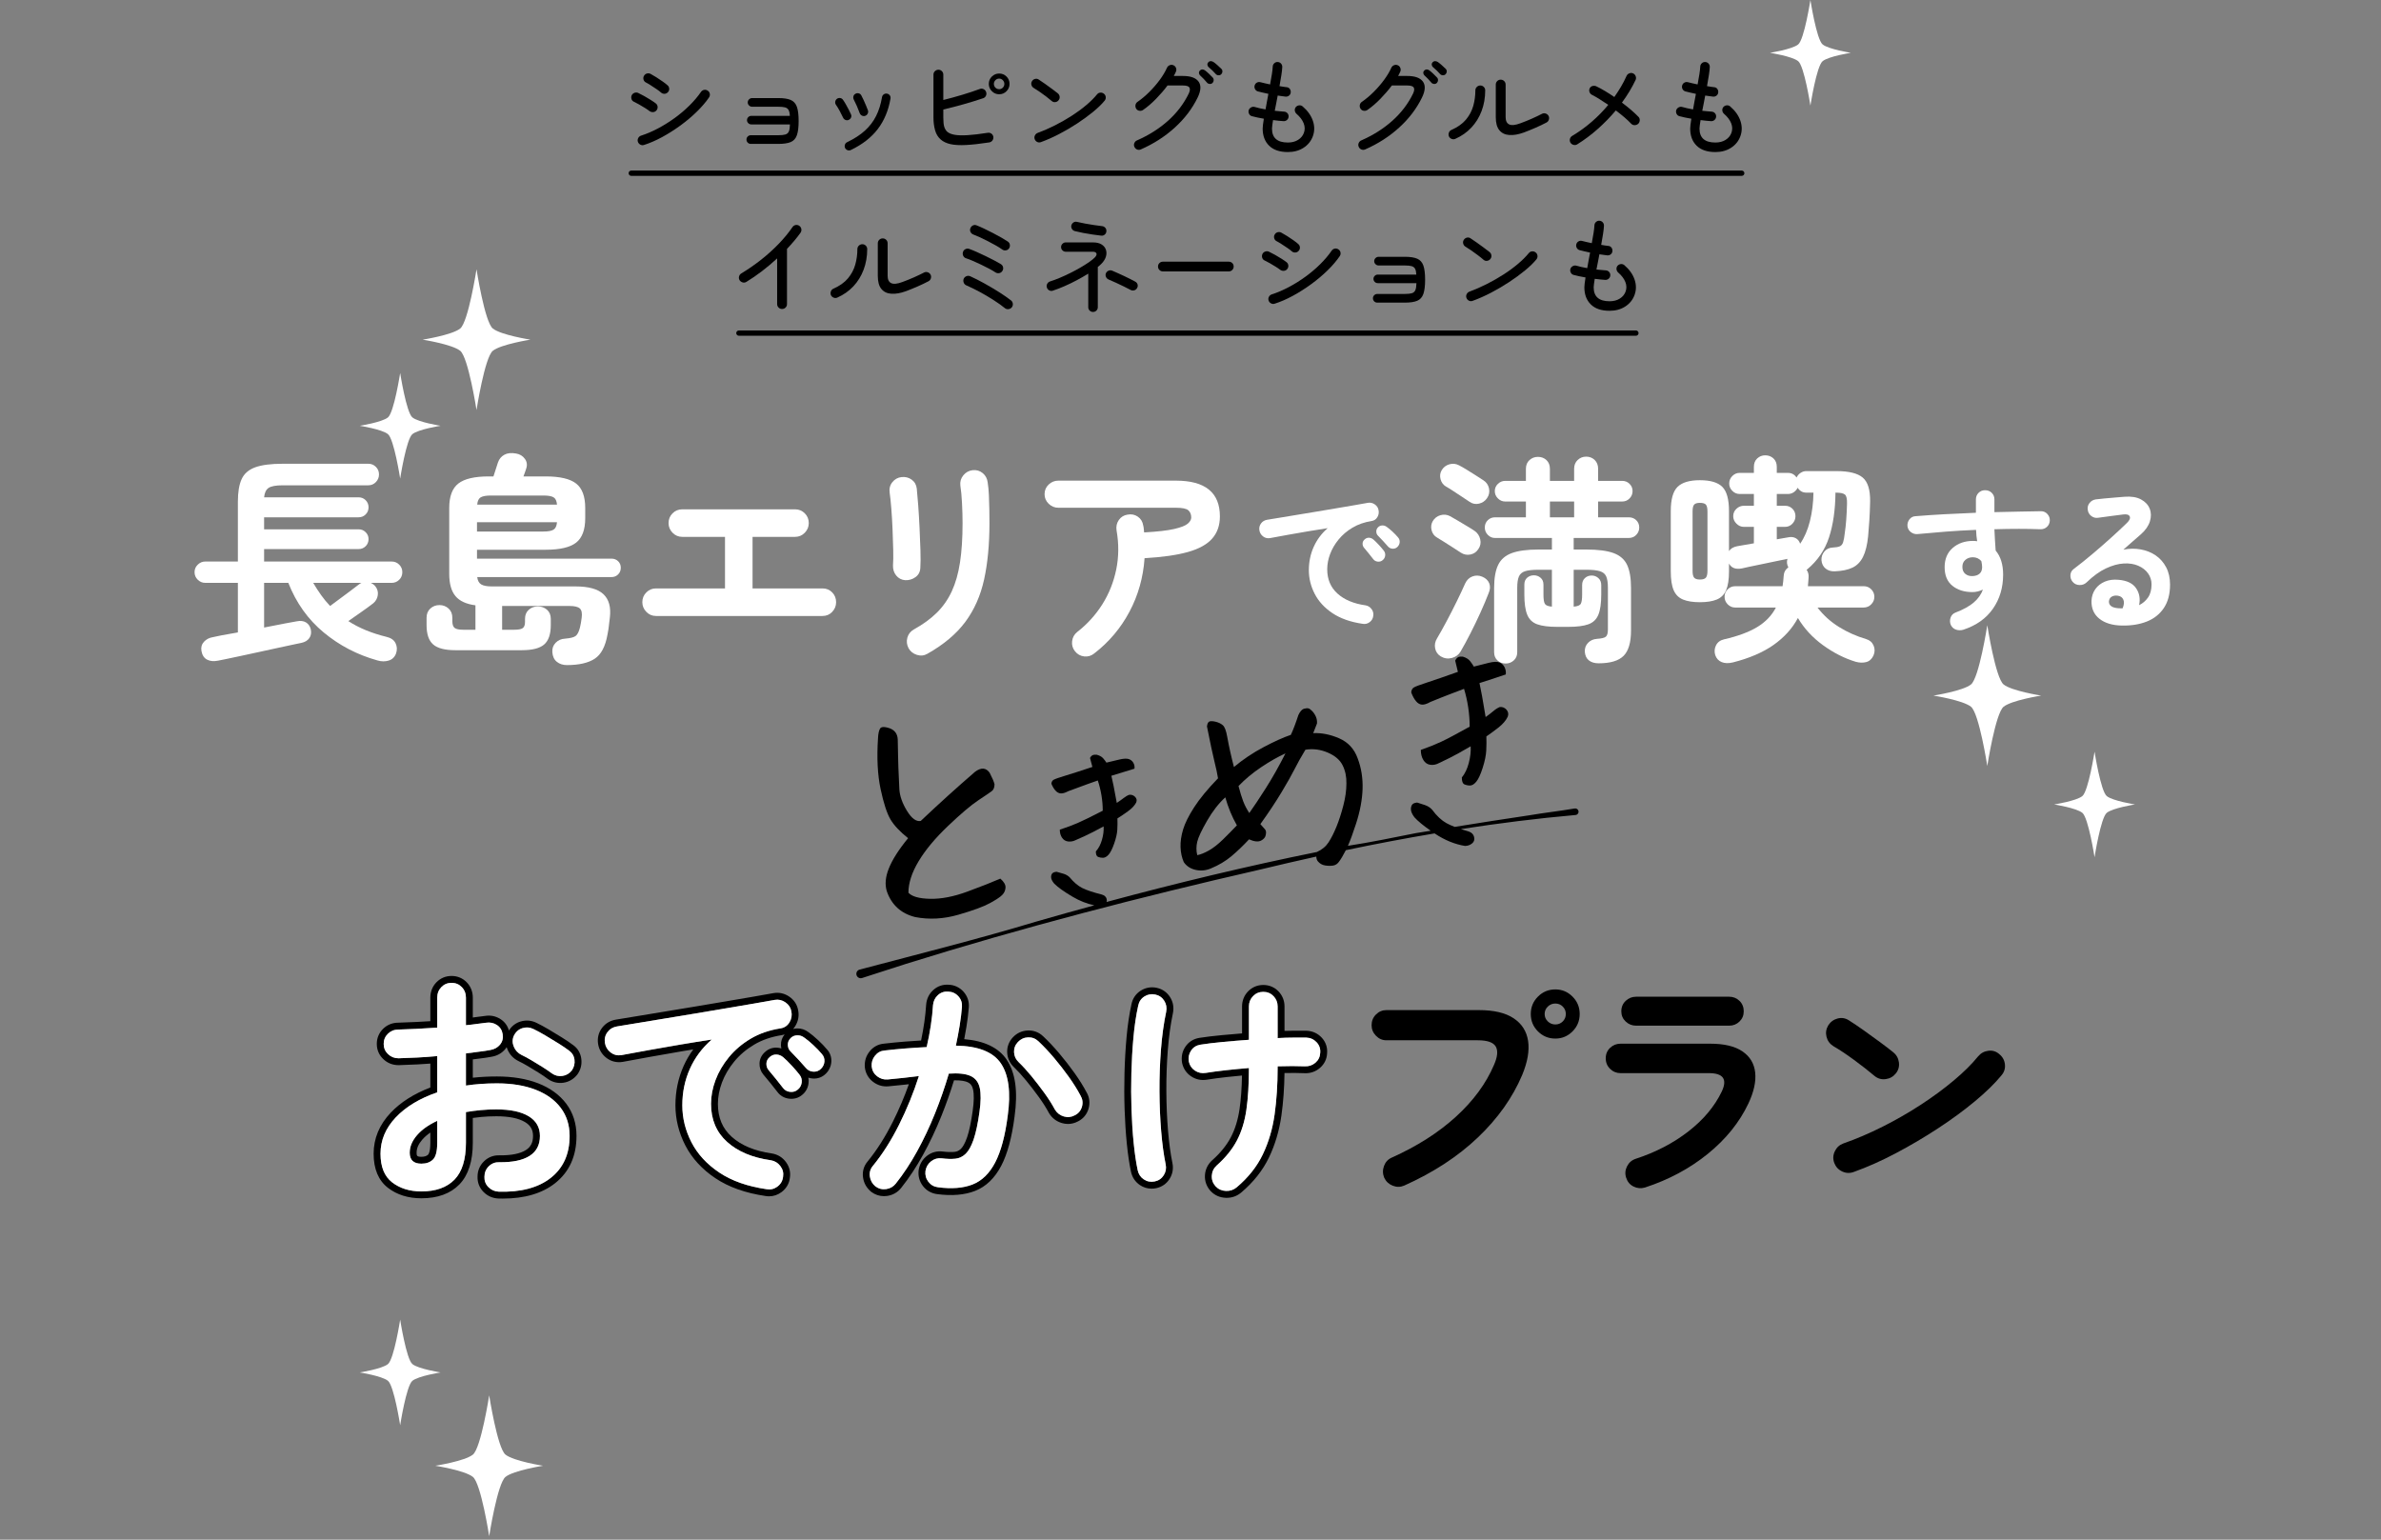 <?xml version="1.0" encoding="UTF-8"?><svg id="TOP_FV" xmlns="http://www.w3.org/2000/svg" viewBox="0 0 450 291"><rect x="0" y="0" width="450" height="291" fill="#808080" stroke="none"/><path d="M67.722,110.539c.252-.196.448-.322.588-.378h-9.114c.476.812.973,1.582,1.491,2.31.518.729,1.084,1.415,1.701,2.058.476-.363,1.071-.804,1.785-1.323.714-.518,1.4-1.029,2.058-1.533.657-.504,1.155-.882,1.491-1.134Z" style="fill:none;"/><rect x="292.926" y="94.789" width="4.578" height="2.982" style="fill:none;"/><path d="M321.275,95.041c-.532,0-.896.112-1.092.336-.196.225-.294.658-.294,1.302v11.214c0,.616.098,1.043.294,1.281.195.238.56.357,1.092.357.561,0,.938-.119,1.135-.357.195-.237.294-.665.294-1.281v-11.214c0-.644-.099-1.077-.294-1.302-.196-.224-.574-.336-1.135-.336Z" style="fill:none;"/><path d="M188.84,16.857c.266,0,.496-.097.689-.29.193-.193.29-.43.29-.71,0-.267-.097-.5-.29-.7-.193-.2-.424-.3-.689-.3-.28,0-.518.1-.711.3-.193.2-.289.434-.289.7,0,.28.096.517.289.71.193.193.431.29.711.29Z" style="fill:none;"/><path d="M342.737,93.109h-1.344c-.7,0-1.246-.308-1.638-.924-.168.336-.413.616-.735.84-.322.225-.692.336-1.112.336h-2.101v2.226h1.554c.561,0,1.029.189,1.407.567s.567.847.567,1.407c0,.532-.189,1.001-.567,1.407-.378.406-.847.609-1.407.609h-1.554v2.352l2.185-.378c.531-.111,1-.056,1.406.168.406.225.679.574.819,1.05.812-1.176,1.428-2.597,1.848-4.263.42-1.666.645-3.465.672-5.397Z" style="fill:none;"/><path d="M79.643,218.635c.574,0,.992-.136,1.278-.414.043-.042.412-.452.412-2.242v-1.924c-.619.424-1.138.881-1.553,1.366-.704.822-1.045,1.622-1.045,2.444,0,.548.035.771.908.771Z" style="fill:none;"/><path d="M293.956,189.667c-.552,0-1.027.192-1.426.575-.398.384-.598.851-.598,1.403s.199,1.02.598,1.403c.398.384.874.575,1.426.575s1.02-.191,1.403-.575.575-.851.575-1.403-.192-1.019-.575-1.403c-.384-.383-.851-.575-1.403-.575Z" style="fill:none;"/><path d="M104.619,100.102c.378-.238.595-.707.651-1.407h-15.12v1.764h12.558c.896,0,1.533-.119,1.911-.357Z" style="fill:none;"/><path d="M228.137,155.119c-1.037,1.801-1.657,3.124-1.861,3.97s-.204,1.692,0,2.536c.645-.125,1.385-.425,2.218-.895.832-.471,1.724-1.171,2.676-2.101.95-.93,1.817-1.809,2.6-2.638-.917-1.609-1.649-3.373-2.191-5.292-1.258,1.147-2.405,2.621-3.44,4.42Z" style="fill:none;"/><path d="M234.074,148.562c.306,1.181.603,2.146.892,2.897.289.75.671,1.484,1.146,2.201.816-1.142,1.853-2.701,3.11-4.676,1.257-1.975,2.497-4.172,3.721-6.593-1.427.644-2.956,1.513-4.588,2.606-1.631,1.095-3.058,2.283-4.281,3.564Z" style="fill:none;"/><path d="M104.619,93.99c-.378-.224-1.015-.336-1.911-.336h-9.954c-.868,0-1.499.112-1.89.336-.393.225-.616.687-.672,1.386h15.078c-.057-.7-.273-1.162-.651-1.386Z" style="fill:none;"/><path d="M374.469,106.057c-.411-.49-.95-.735-1.616-.735-.55,0-1.015.162-1.396.485-.383.323-.573.77-.573,1.337s.181,1.005.543,1.309c.363.304.818.446,1.367.426.568-.02,1.015-.171,1.338-.456s.485-.701.485-1.25c0-.157-.015-.333-.044-.529-.029-.196-.064-.392-.104-.588Z" style="fill:none;"/><path d="M400.254,112.584c-.471-.059-.857.005-1.161.191-.305.187-.476.485-.515.896-.02.784.607,1.216,1.882,1.294h.176c.059,0,.133.005.221.015s.191.005.309-.015c.274-.647.323-1.186.147-1.617-.177-.431-.529-.686-1.059-.764Z" style="fill:none;"/><path d="M73.476,124.84c.672-.21,1.134-.666,1.386-1.365.224-.672.189-1.31-.105-1.911-.294-.602-.861-1.001-1.701-1.197-1.372-.336-2.66-.749-3.864-1.239-1.204-.49-2.325-1.071-3.36-1.743.756-.531,1.596-1.12,2.52-1.764.924-.644,1.651-1.176,2.184-1.596.476-.392.763-.896.861-1.512.098-.615-.049-1.176-.441-1.68-.225-.28-.519-.504-.882-.672h3.948c.56,0,1.036-.196,1.428-.588.392-.392.588-.867.588-1.428s-.196-1.036-.588-1.428c-.392-.392-.868-.588-1.428-.588h-24.108v-2.352h17.85c.532,0,.98-.182,1.344-.546.363-.364.546-.812.546-1.344,0-.504-.183-.938-.546-1.302-.364-.364-.812-.546-1.344-.546h-17.85v-2.268h17.85c.532,0,.98-.182,1.344-.546.363-.364.546-.812.546-1.344s-.183-.979-.546-1.344c-.364-.364-.812-.546-1.344-.546h-17.85c.084-.867.371-1.462.861-1.785.489-.322,1.379-.483,2.667-.483h16.17c.56,0,1.036-.203,1.428-.609.392-.405.588-.888.588-1.449s-.196-1.036-.588-1.428c-.393-.392-.869-.588-1.428-.588h-16.17c-2.241,0-3.976.225-5.208.672-1.232.448-2.086,1.19-2.562,2.226-.477,1.036-.714,2.451-.714,4.242v11.34h-6.174c-.532,0-1.001.196-1.407.588-.406.393-.609.868-.609,1.428s.203,1.036.609,1.428c.405.393.875.588,1.407.588h6.174v9.366c-1.176.196-2.199.378-3.066.546-.868.168-1.4.28-1.596.336-.729.112-1.309.406-1.743.882-.435.476-.595,1.05-.483,1.722.14.812.497,1.365,1.071,1.659.574.294,1.267.357,2.079.189.196-.028.686-.126,1.47-.294.784-.168,1.743-.372,2.877-.609,1.134-.238,2.331-.498,3.591-.777,1.26-.28,2.45-.54,3.57-.777,1.119-.238,2.064-.441,2.835-.609.77-.168,1.239-.266,1.407-.294.672-.14,1.169-.441,1.491-.903.321-.462.413-1.015.273-1.659-.141-.588-.441-1.022-.903-1.302-.462-.279-1.043-.35-1.743-.21-.196.028-.889.154-2.079.378-1.19.225-2.555.49-4.095.798v-8.442h4.578c1.484,3.78,3.71,6.902,6.678,9.366,2.967,2.464,6.355,4.228,10.164,5.292.756.224,1.47.231,2.142.021ZM62.388,114.529c-.616-.644-1.183-1.33-1.701-2.058-.519-.728-1.016-1.498-1.491-2.31h9.114c-.141.056-.336.182-.588.378-.336.252-.833.63-1.491,1.134-.658.504-1.344,1.015-2.058,1.533-.714.519-1.309.959-1.785,1.323Z" style="fill:#fff;"/><path d="M115.077,118.246c.042-.434.105-.959.189-1.575.224-1.932-.182-3.388-1.218-4.368-1.036-.979-2.8-1.47-5.292-1.47h-15.834c-.896,0-1.554-.126-1.974-.378s-.672-.714-.756-1.386h25.368c.504,0,.924-.168,1.26-.504s.504-.756.504-1.26-.168-.917-.504-1.239c-.336-.322-.756-.483-1.26-.483h-25.41v-1.68h12.978c2.688,0,4.605-.447,5.754-1.344,1.148-.896,1.722-2.436,1.722-4.62v-1.932c0-2.184-.574-3.724-1.722-4.62-1.148-.896-3.066-1.344-5.754-1.344h-4.2c.112-.308.217-.595.315-.861s.161-.455.189-.567c.252-.699.175-1.33-.231-1.89-.406-.56-.959-.896-1.659-1.008-.896-.168-1.638-.09-2.226.231-.588.322-.994.819-1.218,1.491l-.84,2.604h-.882c-2.688,0-4.606.448-5.754,1.344-1.148.896-1.722,2.436-1.722,4.62v12.432c0,1.876.392,3.283,1.176,4.221.784.938,2.044,1.519,3.78,1.743v4.62h-2.31c-.784,0-1.323-.112-1.617-.336-.294-.224-.441-.658-.441-1.302v-.63c0-.728-.238-1.309-.714-1.743-.477-.434-1.05-.651-1.722-.651s-1.246.217-1.722.651c-.476.435-.714,1.016-.714,1.743v1.386c0,1.708.413,2.926,1.239,3.654.825.728,2.219,1.092,4.179,1.092h12.6c1.988,0,3.395-.364,4.221-1.092.825-.728,1.239-1.946,1.239-3.654v-1.176c0-.728-.238-1.302-.714-1.722-.477-.42-1.05-.63-1.722-.63s-1.246.21-1.722.63c-.477.42-.714.994-.714,1.722v.588c0,.561-.14.945-.42,1.155-.28.21-.812.315-1.596.315h-2.31v-4.494h12.726c.979,0,1.638.162,1.974.483.336.322.448.903.336,1.743-.056.393-.105.721-.147.987-.042.267-.105.567-.189.903-.196.756-.455,1.267-.777,1.533-.322.267-.987.441-1.995.525-.729.028-1.33.287-1.806.777-.477.49-.687,1.085-.63,1.785.056.812.343,1.42.861,1.827.518.406,1.14.609,1.869.609,2.296,0,4.053-.399,5.271-1.197,1.218-.798,2.023-2.317,2.415-4.557.14-.699.231-1.267.273-1.701ZM90.864,93.99c.392-.224,1.022-.336,1.89-.336h9.954c.896,0,1.533.112,1.911.336.378.225.595.687.651,1.386h-15.078c.056-.7.279-1.162.672-1.386ZM90.15,98.695h15.12c-.057.7-.273,1.169-.651,1.407-.378.238-1.015.357-1.911.357h-12.558v-1.764Z" style="fill:#fff;"/><path d="M155.46,111.211h-13.23v-9.744h8.022c.728,0,1.344-.258,1.848-.777.504-.518.756-1.127.756-1.827,0-.728-.252-1.344-.756-1.848-.504-.504-1.12-.756-1.848-.756h-21.294c-.729,0-1.344.252-1.848.756-.504.504-.756,1.12-.756,1.848,0,.7.252,1.31.756,1.827.504.519,1.12.777,1.848.777h8.064v9.744h-13.062c-.7,0-1.302.252-1.806.756-.504.504-.756,1.12-.756,1.848,0,.7.252,1.309.756,1.827.504.518,1.106.777,1.806.777h31.5c.728,0,1.337-.259,1.827-.777.489-.518.735-1.127.735-1.827,0-.728-.246-1.344-.735-1.848-.49-.504-1.099-.756-1.827-.756Z" style="fill:#fff;"/><path d="M173.792,99.745c-.07-1.484-.154-2.891-.252-4.221-.098-1.33-.189-2.387-.273-3.171-.084-.728-.406-1.295-.966-1.701-.561-.405-1.204-.567-1.932-.483-.7.084-1.274.406-1.722.966-.448.561-.616,1.218-.504,1.974.112.784.217,1.799.315,3.045.098,1.247.175,2.548.231,3.906.056,1.358.098,2.646.126,3.864.028,1.218.014,2.191-.042,2.919-.028.756.175,1.4.609,1.932.434.532,1,.826,1.701.882.728.028,1.379-.168,1.953-.588.574-.42.875-1.008.903-1.764.056-.84.063-1.938.021-3.297-.042-1.357-.098-2.778-.168-4.263Z" style="fill:#fff;"/><path d="M179.883,111.757c-.714,1.541-1.659,2.892-2.835,4.053-1.176,1.162-2.632,2.219-4.368,3.171-.616.364-1.015.882-1.197,1.554-.182.672-.105,1.329.231,1.974.336.616.861,1.036,1.575,1.26.714.224,1.379.153,1.995-.21,3.08-1.737,5.466-3.745,7.161-6.027,1.693-2.282,2.877-4.956,3.549-8.022.672-3.066,1.008-6.615,1.008-10.647,0-.728-.007-1.554-.021-2.478-.014-.924-.042-1.854-.084-2.793-.042-.938-.119-1.743-.231-2.415-.084-.728-.399-1.315-.945-1.764-.546-.448-1.183-.63-1.911-.546-.7.084-1.281.406-1.743.966-.462.561-.651,1.204-.567,1.932.14.868.245,1.974.315,3.318.07,1.344.105,2.604.105,3.78,0,2.856-.161,5.334-.483,7.434-.322,2.1-.84,3.92-1.554,5.46Z" style="fill:#fff;"/><path d="M224.529,104.323c2.085-.588,3.612-1.435,4.578-2.541.966-1.105,1.449-2.499,1.449-4.179,0-4.508-2.771-6.762-8.316-6.762h-22.218c-.701,0-1.31.246-1.827.735-.519.49-.777,1.099-.777,1.827,0,.7.258,1.302.777,1.806.518.504,1.126.756,1.827.756h22.218c1.204,0,1.988.162,2.352.483.363.322.546.777.546,1.365,0,.393-.217.777-.651,1.155-.435.378-1.288.714-2.562,1.008-1.274.294-3.171.511-5.691.651-.028-.224-.049-.448-.063-.672-.015-.224-.049-.434-.105-.63-.112-.728-.456-1.287-1.029-1.68-.574-.392-1.225-.518-1.953-.378-.701.112-1.247.455-1.638,1.029-.393.574-.532,1.225-.42,1.953.447,2.548.426,5.012-.063,7.392-.49,2.38-1.365,4.571-2.625,6.573-1.26,2.002-2.842,3.745-4.746,5.229-.561.448-.882,1.029-.966,1.743s.098,1.351.546,1.911c.447.56,1.021.882,1.722.966.7.084,1.33-.099,1.89-.546,2.8-2.156,5.025-4.788,6.678-7.896,1.652-3.108,2.604-6.482,2.856-10.122,3.387-.196,6.125-.588,8.211-1.176Z" style="fill:#fff;"/><path d="M263.2,103.705c.362.02.671-.098.926-.353.255-.254.393-.553.412-.896.02-.343-.088-.642-.323-.897-.275-.333-.618-.691-1.029-1.073-.411-.382-.774-.681-1.088-.897-.255-.196-.539-.289-.853-.279-.313.01-.578.123-.794.338-.235.235-.348.51-.338.823s.112.568.309.764c.294.294.622.637.985,1.029.362.393.661.726.896,1s.533.421.896.441Z" style="fill:#fff;"/><path d="M261.304,105.881c.274-.215.437-.5.485-.853.049-.353-.034-.666-.25-.941-.255-.333-.573-.706-.955-1.117-.383-.411-.721-.745-1.015-1-.255-.215-.534-.328-.838-.338-.304-.01-.573.093-.809.309-.255.216-.387.476-.396.779-.011.304.073.563.25.779.273.314.577.681.911,1.103.333.422.607.77.823,1.044.215.294.504.46.867.5.362.04.671-.048.926-.265Z" style="fill:#fff;"/><path d="M248.279,103.367c-.607,1.363-.911,2.828-.911,4.396,0,1.548.368,3.038,1.103,4.469.735,1.431,1.857,2.651,3.366,3.66,1.51,1.01,3.42,1.681,5.733,2.014.471.078.901-.029,1.293-.324.393-.294.618-.686.677-1.176.078-.47-.029-.901-.323-1.293s-.677-.627-1.146-.706c-2.234-.313-3.999-1.054-5.292-2.22-1.294-1.166-1.94-2.7-1.94-4.601,0-.941.181-1.896.544-2.867.362-.97.901-1.891,1.616-2.764.716-.872,1.593-1.617,2.632-2.234,1.038-.617,2.244-1.034,3.616-1.25.471-.078.828-.323,1.073-.735.244-.412.318-.853.22-1.323-.078-.451-.318-.813-.72-1.087-.402-.274-.828-.372-1.279-.294-.646.118-1.479.265-2.499.441-1.019.176-2.142.367-3.366.573-1.225.206-2.475.417-3.748.632-1.274.216-2.519.422-3.734.618-1.215.196-2.312.377-3.292.544-.98.167-1.784.299-2.411.396-.49.079-.878.309-1.161.691-.284.382-.388.819-.309,1.309.078.47.309.853.69,1.146s.818.402,1.309.323c.94-.176,2.033-.377,3.278-.603,1.244-.225,2.532-.451,3.865-.676,1.333-.225,2.588-.426,3.764-.603-1.156,1-2.039,2.181-2.646,3.542Z" style="fill:#fff;"/><path d="M308.256,119.149v-8.022c0-1.848-.245-3.297-.734-4.347-.49-1.05-1.345-1.799-2.562-2.247-1.218-.447-2.934-.672-5.145-.672h-2.395v-2.184h10.416c.561,0,1.029-.195,1.407-.588.378-.392.567-.854.567-1.386,0-.56-.189-1.022-.567-1.386-.378-.364-.847-.546-1.407-.546h-5.796v-2.982h4.536c.56,0,1.029-.196,1.407-.588s.566-.854.566-1.386-.188-.987-.566-1.365c-.378-.378-.848-.567-1.407-.567h-4.536v-2.268c0-.699-.217-1.26-.65-1.68-.435-.42-.974-.63-1.617-.63-.616,0-1.148.21-1.597.63s-.672.98-.672,1.68v2.268h-4.578v-2.268c0-.699-.217-1.252-.65-1.659-.435-.406-.974-.609-1.617-.609-.616,0-1.148.203-1.596.609-.448.406-.672.959-.672,1.659v2.268h-3.906c-.532,0-.994.189-1.386.567-.393.378-.589.833-.589,1.365s.196.994.589,1.386c.392.392.854.588,1.386.588h3.906v2.982h-5.839c-.531,0-.986.182-1.364.546-.378.364-.567.826-.567,1.386,0,.532.189.994.567,1.386.378.393.833.588,1.364.588h10.753v2.184h-2.521c-2.156,0-3.843.225-5.061.672-1.219.448-2.079,1.197-2.583,2.247-.504,1.05-.757,2.499-.757,4.347v12.138c0,.644.211,1.161.631,1.554.42.392.938.588,1.554.588.588,0,1.099-.196,1.533-.588.434-.393.65-.91.65-1.554v-12.138c0-.952.105-1.673.315-2.163.21-.489.602-.826,1.176-1.008.573-.182,1.421-.273,2.541-.273h2.521v6.972c-.7-.056-1.142-.231-1.323-.525-.183-.294-.273-.875-.273-1.743v-1.89c0-.56-.183-.994-.546-1.302-.364-.308-.784-.462-1.26-.462-.504,0-.932.154-1.281.462-.351.309-.524.742-.524,1.302v1.89c0,1.653.182,2.919.546,3.801.363.882.993,1.484,1.89,1.806.896.322,2.156.483,3.78.483h2.058c1.652,0,2.926-.161,3.822-.483.896-.322,1.525-.924,1.89-1.806s.546-2.148.546-3.801v-1.806c0-.56-.182-1.001-.546-1.323-.364-.321-.784-.483-1.26-.483-.504,0-.932.162-1.281.483-.351.322-.524.763-.524,1.323v1.806c0,.84-.084,1.415-.252,1.722-.168.309-.616.49-1.345.546v-6.972h2.395c1.119,0,1.974.091,2.562.273s.987.519,1.197,1.008c.21.49.315,1.211.315,2.163v7.812c0,.7-.126,1.162-.379,1.386-.252.225-.826.364-1.722.42-.672.056-1.225.308-1.659.756s-.637,1.008-.608,1.68c.056.728.314,1.273.776,1.638.462.364,1.071.546,1.827.546,2.212,0,3.787-.469,4.726-1.407.938-.938,1.406-2.541,1.406-4.809ZM292.926,97.771v-2.982h4.578v2.982h-4.578Z" style="fill:#fff;"/><path d="M281.04,94.158c.392-.56.518-1.176.378-1.848-.141-.672-.504-1.19-1.092-1.554-.336-.224-.791-.518-1.365-.882-.574-.364-1.154-.728-1.743-1.092-.588-.363-1.078-.644-1.47-.84-.588-.308-1.197-.371-1.827-.189-.63.183-1.112.553-1.448,1.113-.309.532-.378,1.106-.21,1.722.168.616.518,1.078,1.05,1.386.363.196.818.476,1.364.84.547.364,1.099.729,1.659,1.092.561.364,1.022.672,1.387.924.56.392,1.161.511,1.806.357.644-.154,1.147-.497,1.512-1.029Z" style="fill:#fff;"/><path d="M271.59,101.593c.393.225.868.519,1.429.882.56.364,1.119.721,1.68,1.071.56.351,1.021.651,1.386.903.56.364,1.162.483,1.807.357.644-.126,1.147-.469,1.512-1.029.392-.56.511-1.176.356-1.848-.153-.672-.511-1.203-1.07-1.596-.364-.252-.834-.546-1.407-.882-.574-.336-1.148-.679-1.722-1.029-.574-.35-1.071-.637-1.491-.861-.588-.308-1.197-.371-1.827-.189s-1.113.553-1.449,1.113c-.309.532-.385,1.106-.23,1.722.153.616.496,1.078,1.028,1.386Z" style="fill:#fff;"/><path d="M280.116,108.985c-.616-.252-1.226-.266-1.827-.042-.603.225-1.057.658-1.365,1.302-.42.952-.944,2.072-1.574,3.36-.63,1.288-1.281,2.562-1.953,3.822-.672,1.26-1.274,2.338-1.807,3.234-.364.588-.482,1.21-.356,1.869.126.658.482,1.169,1.071,1.533.672.392,1.371.49,2.1.294.728-.196,1.273-.603,1.638-1.218.588-1.008,1.211-2.156,1.869-3.444.657-1.288,1.288-2.597,1.89-3.927.603-1.33,1.113-2.541,1.533-3.633.308-.699.35-1.33.126-1.89-.225-.56-.672-.98-1.344-1.26Z" style="fill:#fff;"/><path d="M352.691,125.134c.616-.154,1.078-.567,1.387-1.239.279-.645.286-1.274.021-1.89-.267-.616-.734-1.022-1.407-1.218-1.876-.56-3.598-1.33-5.166-2.31-1.568-.98-2.912-2.198-4.031-3.654h8.735c.561,0,1.036-.203,1.429-.609.392-.405.588-.875.588-1.407,0-.56-.196-1.036-.588-1.428-.393-.392-.868-.588-1.429-.588h-10.542c.028-.252.049-.511.063-.777.014-.266.034-.539.062-.819.056-.588-.07-1.092-.378-1.512l.084-.042c1.988-1.652,3.374-3.675,4.158-6.069.783-2.394,1.189-5.214,1.218-8.463h.084c.868,0,1.442.126,1.723.378.279.252.405.826.378,1.722-.028,1.064-.078,2.065-.147,3.003-.07.938-.161,1.771-.272,2.499-.084.784-.189,1.372-.315,1.764s-.336.651-.63.777-.735.204-1.323.231c-.672.028-1.204.28-1.596.756-.393.477-.574,1.022-.546,1.638.056.672.314,1.197.776,1.575.463.378,1.043.553,1.743.525,1.372-.056,2.484-.287,3.339-.693.854-.405,1.519-1.084,1.995-2.037.476-.952.798-2.254.966-3.906.084-.952.161-1.953.231-3.003.069-1.05.119-2.247.147-3.591.027-2.184-.441-3.682-1.407-4.494-.966-.812-2.611-1.218-4.936-1.218h-5.712c-.393,0-.756.112-1.092.336s-.588.518-.756.882c-.393-.588-.938-.882-1.638-.882h-2.101v-1.134c0-.672-.21-1.204-.63-1.596s-.938-.588-1.554-.588c-.588,0-1.092.196-1.513.588-.42.392-.63.924-.63,1.596v1.134h-2.688c-.532,0-.994.196-1.386.588s-.589.868-.589,1.428c0,.532.196.995.589,1.386.392.393.854.588,1.386.588h2.688v2.226h-1.89c-.532,0-1.001.189-1.407.567s-.608.847-.608,1.407c0,.532.202,1.001.608,1.407.406.406.875.609,1.407.609h1.89v3.108l-3.149.546c-.729.141-1.246.448-1.555.924v-7.56c0-2.211-.42-3.738-1.26-4.578-.84-.84-2.254-1.26-4.242-1.26-1.96,0-3.367.42-4.221,1.26-.854.84-1.281,2.366-1.281,4.578v11.382c0,1.54.182,2.73.546,3.57s.952,1.428,1.765,1.764c.812.336,1.875.504,3.191.504s2.38-.168,3.192-.504c.812-.336,1.399-.924,1.764-1.764s.546-2.03.546-3.57v-1.47c.448.84,1.261,1.148,2.437.924.168-.056.602-.154,1.302-.294.7-.14,1.512-.308,2.437-.504.924-.195,1.826-.384,2.709-.567.882-.182,1.603-.329,2.163-.441-.168.561-.112,1.092.168,1.596-.561.42-.854.966-.883,1.638-.027.336-.056.666-.084.987-.028.322-.07.637-.126.945h-8.945c-.561,0-1.036.196-1.429.588-.392.393-.588.868-.588,1.428,0,.532.196,1.001.588,1.407.393.406.868.609,1.429.609h7.686c-.784,1.512-1.968,2.745-3.549,3.696-1.582.952-3.661,1.722-6.237,2.31-.729.168-1.238.546-1.533,1.134-.294.588-.343,1.204-.146,1.848.224.644.63,1.084,1.218,1.323.588.238,1.288.259,2.101.063,3.107-.784,5.67-1.883,7.686-3.297s3.556-3.115,4.62-5.103c1.176,1.988,2.758,3.703,4.746,5.145,1.987,1.442,4.046,2.484,6.174,3.129.699.196,1.357.217,1.974.063ZM322.704,107.893c0,.616-.099,1.043-.294,1.281-.196.238-.574.357-1.135.357-.532,0-.896-.119-1.092-.357-.196-.237-.294-.665-.294-1.281v-11.214c0-.644.098-1.077.294-1.302.195-.224.56-.336,1.092-.336.561,0,.938.112,1.135.336.195.225.294.658.294,1.302v11.214ZM339.398,101.719c-.406-.224-.875-.279-1.406-.168l-2.185.378v-2.352h1.554c.561,0,1.029-.203,1.407-.609.378-.405.567-.875.567-1.407,0-.56-.189-1.029-.567-1.407s-.847-.567-1.407-.567h-1.554v-2.226h2.101c.42,0,.79-.111,1.112-.336.322-.224.567-.504.735-.84.392.616.938.924,1.638.924h1.344c-.027,1.932-.252,3.731-.672,5.397-.42,1.667-1.036,3.087-1.848,4.263-.141-.476-.413-.826-.819-1.05Z" style="fill:#fff;"/><path d="M385.729,96.62c-1.255.02-2.627.044-4.116.073-1.489.03-3.048.064-4.675.103v-2.411c0-.49-.167-.901-.5-1.235-.333-.333-.754-.5-1.264-.5-.49,0-.901.167-1.235.5-.333.333-.499.745-.499,1.235v2.528c-2.02.079-4.009.172-5.969.279-1.96.108-3.773.23-5.438.368-.471.02-.853.216-1.146.588-.294.373-.422.804-.383,1.293.059.471.274.848.647,1.132.372.285.793.407,1.264.368,1.627-.157,3.386-.309,5.277-.456s3.817-.26,5.777-.338c.02.393.044.765.073,1.117.029.353.073.696.133,1.029-.138-.02-.265-.034-.383-.044-.117-.009-.245-.015-.382-.015-1.549,0-2.833.441-3.852,1.323-1.02.882-1.529,2.097-1.529,3.646s.49,2.719,1.471,3.513c.979.794,2.244,1.191,3.792,1.191.647,0,1.304-.157,1.97-.471-.333.922-.911,1.735-1.734,2.44s-1.979,1.343-3.469,1.911c-.451.176-.755.5-.912.97-.156.47-.137.931.06,1.381.215.431.544.721.984.868.441.147.896.151,1.367.015,2.45-.804,4.316-2.126,5.601-3.969,1.284-1.842,1.926-3.988,1.926-6.438,0-1.92-.471-3.44-1.411-4.557-.039-.627-.084-1.283-.132-1.97-.05-.686-.084-1.372-.104-2.058,3.273-.098,6.164-.098,8.673,0,.49.02.907-.127,1.25-.441.343-.313.524-.715.544-1.205.02-.471-.133-.882-.456-1.235-.323-.353-.73-.529-1.22-.529ZM374.131,108.424c-.323.284-.77.436-1.338.456-.549.02-1.004-.122-1.367-.426-.362-.304-.543-.74-.543-1.309s.19-1.014.573-1.337c.382-.323.847-.485,1.396-.485.666,0,1.205.246,1.616.735.039.196.074.392.104.588.029.196.044.373.044.529,0,.549-.162.965-.485,1.25Z" style="fill:#fff;"/><path d="M409.397,107.219c-.49-.931-1.152-1.68-1.984-2.249-.834-.568-1.779-.945-2.838-1.132-1.058-.186-2.146-.171-3.263.044.627-.548,1.239-1.088,1.837-1.617.598-.529,1.093-.96,1.485-1.293.862-.764,1.426-1.578,1.69-2.44s.25-1.661-.045-2.396c-.294-.735-.843-1.318-1.646-1.749-.805-.431-1.843-.598-3.117-.5-.49.04-1.083.088-1.778.147-.696.059-1.372.118-2.028.177-.657.059-1.201.117-1.632.176-.49.079-.882.309-1.176.691s-.402.809-.324,1.279c.06.49.284.882.677,1.176.392.294.823.402,1.294.324.744-.098,1.543-.206,2.396-.324.853-.117,1.612-.215,2.278-.294.687-.098,1.112.02,1.279.353.166.333-.015.755-.544,1.264-.843.823-1.818,1.734-2.926,2.734-1.107,1-2.269,2.014-3.483,3.042-1.216,1.029-2.431,2.004-3.646,2.925-.373.275-.573.652-.603,1.132s.112.907.426,1.279c.333.392.765.593,1.294.603.529.01.97-.151,1.323-.485,1.254-1.215,2.479-2.103,3.675-2.661,1.195-.559,2.312-.867,3.352-.926,1.038-.059,1.955.083,2.749.426.794.343,1.411.823,1.852,1.44.441.618.662,1.309.662,2.073,0,1.02-.221,1.848-.662,2.484-.44.637-1.004,1.122-1.69,1.455.255-1.195.068-2.258-.559-3.19-.627-.931-1.725-1.465-3.293-1.602-.979-.098-1.852.015-2.616.338-.765.324-1.367.799-1.808,1.426-.441.627-.682,1.362-.721,2.205-.039,1.431.456,2.558,1.484,3.381,1.029.823,2.436,1.254,4.219,1.293,1.784.039,3.361-.211,4.733-.75,1.372-.539,2.45-1.392,3.234-2.558.784-1.166,1.176-2.641,1.176-4.424,0-1.254-.245-2.347-.734-3.278ZM401.165,114.966c-.117.02-.221.024-.309.015s-.162-.015-.221-.015h-.176c-1.274-.078-1.901-.51-1.882-1.294.039-.412.21-.71.515-.896.304-.186.69-.25,1.161-.191.529.078.882.333,1.059.764.176.431.127.97-.147,1.617Z" style="fill:#fff;"/><path d="M108.307,197.511c-.558-.425-1.265-.905-2.102-1.427-.821-.51-1.649-1.013-2.486-1.51-.858-.508-1.636-.929-2.289-1.24-.977-.487-2-.578-3.046-.267-.914.272-1.663.847-2.201,1.7-.254-.9-.791-1.635-1.573-2.144-.889-.576-1.893-.782-2.915-.616-.601.063-1.217.142-1.85.237-.158.024-.32.047-.485.068v-3.75c0-1.127-.397-2.132-1.15-2.908-.763-.784-1.753-1.198-2.864-1.198s-2.102.415-2.863,1.199c-.753.773-1.15,1.779-1.15,2.907v4.442c-.891.056-1.767.105-2.627.148-1.248.061-2.404.106-3.433.136-1.098,0-2.087.397-2.861,1.149-.785.762-1.199,1.752-1.199,2.864,0,1.119.427,2.114,1.235,2.877.798.754,1.763,1.137,2.905,1.137h.002c1.082-.03,2.249-.077,3.5-.139.807-.04,1.636-.093,2.477-.158v4.525c-3.094,1.175-5.609,2.773-7.487,4.756-2.144,2.264-3.231,4.871-3.231,7.748,0,2.897.913,5.07,2.714,6.458,1.698,1.309,3.822,1.972,6.313,1.972,3.081,0,5.5-.883,7.189-2.626,1.678-1.731,2.528-4.38,2.528-7.874v-4.683c.521-.073,1.05-.135,1.585-.187.908-.088,1.872-.132,2.865-.132,2.384,0,4.209.371,5.424,1.102,1.03.62,1.51,1.45,1.51,2.612,0,1.239-.43,2.088-1.353,2.675-1.082.687-2.77,1.019-4.979.995-1.125-.042-2.131.345-2.936,1.126-.799.778-1.221,1.792-1.22,2.88-.045,1.125.349,2.136,1.139,2.927.772.771,1.721,1.186,2.822,1.23.005,0,.01,0,.015,0,.266.008.527.012.787.012,4.129,0,7.458-.979,9.902-2.914,2.677-2.12,4.035-5.125,4.035-8.931,0-2.333-.652-4.383-1.94-6.095-1.262-1.676-3.055-2.973-5.329-3.856-2.196-.852-4.815-1.284-7.784-1.284-1.564,0-3.086.079-4.542.236v-3.461c.449-.06.887-.114,1.312-.165.808-.095,1.558-.208,2.192-.329,1.083-.173,1.969-.666,2.634-1.463.095-.114.182-.231.261-.352.04.128.085.256.138.383.413,1,1.108,1.751,2.096,2.244.487.23,1.072.544,1.736.934.694.407,1.387.83,2.081,1.267.675.425,1.25.815,1.708,1.16.011.008.023.017.034.024.88.617,1.895.858,2.938.705,1.041-.155,1.94-.679,2.645-1.576.618-.882.864-1.869.731-2.931-.137-1.096-.69-2.013-1.56-2.621ZM94.5,197.441c-.46.552-1.074.89-1.84,1.012-.644.123-1.357.23-2.139.322-.782.092-1.603.2-2.461.322v6.072c1.84-.276,3.787-.414,5.842-.414,2.821,0,5.259.399,7.314,1.196,2.054.798,3.641,1.94,4.761,3.427,1.119,1.488,1.679,3.259,1.679,5.313,0,3.404-1.181,6.042-3.542,7.912-2.362,1.87-5.643,2.744-9.844,2.622-.767-.031-1.419-.315-1.955-.851s-.79-1.188-.759-1.955c0-.797.276-1.464.828-2.001.552-.536,1.211-.789,1.978-.759,2.514.031,4.423-.368,5.727-1.196,1.303-.828,1.955-2.085,1.955-3.772,0-1.625-.713-2.867-2.139-3.726-1.426-.858-3.458-1.288-6.095-1.288-1.043,0-2.04.046-2.99.138-.951.092-1.871.215-2.76.368v5.796c0,3.159-.721,5.482-2.162,6.969-1.442,1.487-3.527,2.231-6.256,2.231-2.208,0-4.048-.568-5.52-1.702-1.472-1.134-2.208-2.944-2.208-5.428,0-2.545.958-4.83,2.875-6.854,1.916-2.024,4.531-3.603,7.843-4.738v-6.854c-1.319.123-2.599.215-3.841.276-1.242.062-2.4.108-3.473.138-.767,0-1.426-.26-1.978-.782-.552-.521-.828-1.165-.828-1.932s.268-1.41.805-1.932c.536-.521,1.188-.782,1.955-.782,1.073-.03,2.238-.076,3.496-.138,1.257-.062,2.545-.138,3.864-.23v-5.658c0-.797.26-1.464.782-2.001.521-.536,1.165-.805,1.932-.805s1.41.269,1.932.805c.521.537.782,1.204.782,2.001v5.198c.705-.061,1.364-.138,1.978-.23.613-.092,1.211-.168,1.794-.23.766-.122,1.456.016,2.07.414.613.399.981.982,1.104,1.748.122.767-.046,1.426-.506,1.978ZM108.07,202.317c-.46.583-1.051.928-1.771,1.035-.721.108-1.388-.053-2.001-.483-.491-.368-1.089-.774-1.794-1.219-.706-.444-1.411-.874-2.116-1.288-.706-.414-1.319-.743-1.84-.989-.675-.337-1.158-.858-1.449-1.564-.292-.705-.284-1.395.023-2.07.368-.736.912-1.211,1.633-1.426.72-.214,1.418-.153,2.093.184.644.307,1.38.706,2.208,1.196.828.491,1.648.989,2.461,1.495.812.506,1.479.959,2.001,1.357.613.43.966,1.012,1.058,1.748.092.736-.077,1.411-.506,2.024Z"/><path d="M79.643,219.935c.92,0,1.648-.26,2.185-.782.537-.521.805-1.579.805-3.174v-4.14c-1.656.767-2.937,1.679-3.841,2.737-.905,1.058-1.357,2.155-1.357,3.289,0,1.38.736,2.07,2.208,2.07ZM79.78,215.421c.415-.485.934-.942,1.553-1.366v1.924c0,1.791-.369,2.2-.412,2.242-.287.278-.705.414-1.278.414-.873,0-.908-.223-.908-.771,0-.822.342-1.622,1.045-2.444Z"/><path d="M154.587,196.557c-.684-.635-1.306-1.146-1.795-1.481-.642-.493-1.366-.726-2.167-.705-.251.008-.496.043-.729.105.162-.182.309-.383.439-.603.552-.93.721-1.938.508-2.957-.182-1.045-.761-1.928-1.675-2.553-.902-.615-1.923-.846-2.967-.665-1.009.184-2.309.413-3.899.688-1.593.275-3.347.574-5.26.896l-5.867.989c-1.99.337-3.934.659-5.832.965-1.906.307-3.626.592-5.163.853-1.527.26-2.778.466-3.759.619-1.094.175-2.013.724-2.655,1.588-.651.875-.901,1.923-.723,3.036.177,1.067.706,1.946,1.571,2.612.877.675,1.93.937,3.079.753,1.47-.275,3.177-.589,5.121-.941,1.942-.351,3.954-.704,6.034-1.056.742-.125,1.468-.246,2.179-.361-.723.979-1.335,2.032-1.834,3.15-1.021,2.289-1.539,4.781-1.539,7.407s.628,5.172,1.869,7.586c1.247,2.427,3.165,4.518,5.7,6.213,2.508,1.678,5.702,2.807,9.495,3.355.217.036.433.053.647.053.842,0,1.646-.273,2.354-.804.894-.67,1.436-1.612,1.561-2.667.179-1.081-.08-2.124-.749-3.017-.665-.887-1.546-1.427-2.653-1.612-3.218-.451-5.772-1.511-7.591-3.151-1.753-1.581-2.606-3.619-2.606-6.233,0-1.31.259-2.666.769-4.03.515-1.377,1.294-2.707,2.317-3.954,1.02-1.243,2.29-2.32,3.776-3.203,1.474-.876,3.222-1.478,5.207-1.79.187-.031.367-.074.542-.129-.48.579-.721,1.269-.697,2.014.007.218.033.429.078.632-.289-.092-.588-.144-.899-.154-.811-.026-1.568.259-2.146.79-.68.576-1.053,1.326-1.08,2.168-.026.786.211,1.507.711,2.117.417.477.878,1.036,1.385,1.675l1.259,1.595c.553.754,1.336,1.206,2.265,1.306.91.1,1.744-.142,2.412-.698.68-.542,1.104-1.29,1.225-2.164.053-.383.042-.757-.03-1.114.278.092.572.147.88.164.937.057,1.779-.271,2.439-.93t0,0c.619-.62.973-1.396,1.022-2.25.049-.887-.244-1.702-.801-2.302-.467-.566-1.048-1.173-1.729-1.805ZM147.539,194.359c-2.147.338-4.033.989-5.658,1.955-1.626.966-2.998,2.132-4.117,3.496-1.12,1.365-1.963,2.806-2.53,4.324-.567,1.518-.851,3.013-.851,4.485,0,2.975,1.012,5.375,3.036,7.199,2.024,1.825,4.784,2.983,8.28,3.473.736.123,1.334.491,1.794,1.104.46.614.628,1.288.506,2.024-.092.767-.445,1.38-1.058,1.84-.614.46-1.288.628-2.024.506-3.619-.522-6.609-1.571-8.97-3.151-2.362-1.579-4.117-3.488-5.267-5.727-1.15-2.238-1.725-4.569-1.725-6.992,0-2.453.475-4.745,1.426-6.877.95-2.131,2.33-3.979,4.14-5.543-1.84.276-3.803.591-5.888.943-2.086.353-4.102.706-6.049,1.058-1.948.353-3.657.667-5.129.943-.767.123-1.449-.046-2.047-.506s-.959-1.058-1.081-1.794c-.123-.767.038-1.449.483-2.047.444-.598,1.05-.958,1.817-1.081.981-.153,2.238-.36,3.772-.621,1.533-.26,3.25-.544,5.152-.851,1.901-.306,3.848-.628,5.842-.966,1.993-.337,3.948-.667,5.865-.989,1.916-.322,3.672-.621,5.267-.897,1.594-.276,2.898-.506,3.91-.69.705-.122,1.372.031,2.001.46.628.43,1.004.997,1.127,1.702.153.736.038,1.426-.345,2.07-.384.644-.943,1.028-1.679,1.15ZM151.518,204.617c-.077.552-.33.997-.759,1.334-.399.337-.882.476-1.449.414-.568-.061-1.02-.322-1.357-.782-.338-.429-.767-.973-1.288-1.633-.522-.659-.997-1.234-1.426-1.725-.276-.337-.407-.743-.391-1.219.015-.475.222-.881.621-1.219.368-.337.789-.498,1.265-.483.475.016.912.192,1.311.529.46.399.989.92,1.587,1.564.598.644,1.096,1.227,1.495,1.748.337.43.467.92.391,1.472ZM155.175,201.995c-.399.399-.882.583-1.449.552-.568-.03-1.035-.26-1.403-.69-.368-.429-.836-.95-1.403-1.564-.567-.613-1.081-1.15-1.541-1.61-.307-.306-.468-.705-.483-1.196-.016-.49.161-.92.529-1.288.337-.337.751-.513,1.242-.529.49-.015.935.131,1.334.437.49.338,1.058.805,1.702,1.403.644.598,1.18,1.158,1.61,1.679.368.399.536.867.506,1.403-.031.537-.246,1.005-.644,1.403Z"/><path d="M203.084,202.805c-.888-1.246-1.854-2.489-2.872-3.696-1.027-1.216-2.061-2.313-3.068-3.258-.802-.757-1.81-1.14-2.9-1.089-1.084.044-2.053.487-2.8,1.279-.759.803-1.136,1.799-1.09,2.879.044,1.068.487,2.029,1.272,2.77.724.696,1.501,1.548,2.31,2.532.823,1.004,1.635,2.059,2.412,3.133.758,1.05,1.392,2.052,1.926,3.051.569.921,1.382,1.544,2.412,1.85.384.115.771.172,1.155.172.655,0,1.302-.166,1.913-.495.983-.498,1.667-1.327,1.98-2.399.312-1.075.172-2.161-.375-3.085-.608-1.152-1.374-2.378-2.276-3.644ZM204.486,209.171c-.215.736-.66,1.273-1.334,1.61-.675.368-1.373.445-2.093.23-.721-.214-1.281-.644-1.679-1.288-.522-.981-1.181-2.024-1.978-3.128-.798-1.104-1.618-2.169-2.461-3.197-.844-1.027-1.649-1.909-2.415-2.645-.552-.521-.844-1.15-.874-1.886-.031-.736.214-1.38.736-1.932.521-.552,1.157-.843,1.909-.874.751-.03,1.403.215,1.955.736.981.92,1.97,1.971,2.967,3.151.996,1.181,1.932,2.385,2.806,3.611.874,1.227,1.602,2.392,2.185,3.496.398.675.49,1.38.276,2.116Z"/><path d="M182.236,196.4c.154-.791.294-1.573.418-2.338.205-1.258.355-2.485.45-3.647.089-1.115-.254-2.141-.993-2.969-.736-.826-1.714-1.286-2.776-1.328-1.117-.09-2.146.258-2.959,1.004-.8.732-1.25,1.663-1.339,2.786-.131,2.096-.453,4.362-.956,6.747-.983.055-1.984.123-3.002.204-1.359.109-2.721.242-4.008.392-1.089.092-2.031.602-2.724,1.475-.686.861-.989,1.857-.895,3.012.133,1.107.664,2.046,1.533,2.715.861.662,1.842.953,2.916.862.987-.093,1.982-.193,2.984-.301.298-.032.595-.064.889-.098-.861,2.414-1.873,4.787-3.019,7.08-1.438,2.875-3.049,5.41-4.776,7.518-.728.863-1.027,1.909-.868,3.021.153,1.074.652,1.974,1.542,2.72.721.541,1.546.819,2.417.819.196,0,.395-.014.595-.043,1.074-.154,1.991-.678,2.65-1.512,1.48-1.858,2.875-3.971,4.146-6.278,1.262-2.289,2.422-4.744,3.448-7.295.903-2.243,1.708-4.516,2.396-6.77,1.412-.021,2.168.177,2.581.363.544.245.857.663,1.013,1.354.209.93.188,2.296-.065,4.067-.294,2.115-.646,3.783-1.046,4.956-.45,1.316-.885,1.924-1.172,2.203-.36.351-.736.536-1.183.582-.636.067-1.403.043-2.28-.066-1.069-.134-2.09.147-2.955.812-.855.658-1.399,1.58-1.58,2.716-.131,1.098.15,2.133.812,2.994.668.869,1.605,1.398,2.709,1.533,2.781.363,5.185.158,7.145-.608,2.056-.805,3.724-2.411,4.957-4.772,1.155-2.213,1.998-5.331,2.504-9.255.665-4.789.175-8.321-1.498-10.797-1.518-2.244-4.208-3.538-8.01-3.855ZM190.456,210.873c-.491,3.803-1.281,6.747-2.369,8.832-1.089,2.086-2.515,3.473-4.278,4.163-1.764.69-3.933.866-6.509.529-.767-.092-1.38-.437-1.84-1.035-.46-.598-.644-1.28-.552-2.047.122-.766.483-1.38,1.081-1.84s1.265-.644,2.001-.552c.981.123,1.84.146,2.576.069.736-.076,1.387-.391,1.955-.943.567-.552,1.065-1.456,1.495-2.714.429-1.257.797-2.99,1.104-5.198.276-1.932.291-3.442.046-4.531-.246-1.088-.828-1.84-1.748-2.254-.92-.414-2.285-.559-4.094-.437-.736,2.515-1.61,5.03-2.622,7.544-1.012,2.515-2.139,4.899-3.381,7.153-1.242,2.254-2.584,4.286-4.025,6.095-.46.582-1.066.927-1.817,1.035-.751.107-1.434-.069-2.047-.529-.583-.491-.928-1.111-1.035-1.863-.108-.751.084-1.418.575-2.001,1.809-2.208,3.457-4.799,4.945-7.774,1.487-2.975,2.737-6.042,3.749-9.2-.951.123-1.925.238-2.921.345-.997.108-1.986.207-2.967.299-.736.062-1.403-.138-2.001-.598-.598-.46-.943-1.073-1.035-1.84-.062-.766.145-1.449.621-2.047.475-.598,1.081-.927,1.817-.989,1.318-.153,2.652-.283,4.002-.391,1.349-.107,2.668-.191,3.956-.253.644-2.821,1.042-5.458,1.196-7.912.061-.766.368-1.403.92-1.909.552-.506,1.211-.728,1.978-.667.766.031,1.403.33,1.909.897.506.568.728,1.235.667,2.001-.092,1.135-.238,2.316-.437,3.542-.2,1.227-.437,2.484-.713,3.772,4.201.062,7.038,1.181,8.51,3.358,1.472,2.178,1.901,5.474,1.288,9.89Z"/><path d="M218.596,186.692c-1.059-.22-2.1-.032-3.007.543-.925.586-1.53,1.482-1.746,2.566-.409,1.857-.72,3.931-.922,6.165-.201,2.203-.334,4.506-.396,6.846-.062,2.328-.055,4.661.023,6.933.077,2.27.218,4.434.42,6.434.203,2.016.466,3.789.78,5.264.221,1.061.807,1.938,1.695,2.538.662.447,1.411.674,2.2.674.28,0,.564-.028.853-.086.003,0,.007-.001.01-.002,1.074-.224,1.951-.829,2.535-1.75.575-.908.763-1.948.542-3.006-.356-1.722-.635-3.774-.829-6.101-.196-2.343-.302-4.848-.317-7.443-.015-2.591.076-5.202.272-7.759.194-2.535.518-4.892.968-7.021.22-1.101.036-2.125-.545-3.044-.584-.92-1.46-1.525-2.536-1.75ZM220.402,191.231c-.46,2.178-.79,4.57-.989,7.176-.2,2.607-.292,5.229-.276,7.866.015,2.638.122,5.152.322,7.544.199,2.392.483,4.478.851,6.256.153.736.03,1.419-.368,2.047-.399.629-.966,1.02-1.702,1.173-.767.153-1.457.023-2.07-.391-.614-.414-.997-.989-1.15-1.725-.307-1.441-.56-3.151-.759-5.129-.2-1.978-.338-4.094-.414-6.348-.077-2.254-.085-4.539-.023-6.854.061-2.315.191-4.569.391-6.762.199-2.192.498-4.193.897-6.003.153-.766.544-1.349,1.173-1.748.628-.398,1.311-.521,2.047-.368.736.154,1.303.545,1.702,1.173.398.629.521,1.327.368,2.093Z"/><path d="M246.898,194.807h-2.415c-.545,0-1.118.01-1.714.031v-4.619c0-1.097-.396-2.085-1.149-2.861-.764-.784-1.754-1.198-2.864-1.198s-2.102.415-2.864,1.199c-.752.774-1.149,1.763-1.149,2.86v5.095c-1.304.1-2.574.209-3.815.327-1.639.156-3.065.33-4.245.516-1.116.179-2.03.753-2.642,1.661-.603.894-.819,1.904-.632,3.061.22,1.061.807,1.939,1.695,2.539.895.604,1.908.818,3.006.643,1.093-.177,2.348-.345,3.729-.497.939-.103,1.904-.199,2.893-.289-.043,2.398-.195,4.515-.456,6.307-.3,2.05-.857,3.859-1.657,5.377-.797,1.51-1.978,2.966-3.515,4.331-.831.746-1.306,1.722-1.372,2.822-.066,1.106.294,2.132,1.065,2.994.75.794,1.735,1.237,2.851,1.28.062.002.126.004.188.004,1.034,0,1.957-.335,2.745-.998,0,0,0-.001.002-.002,2.31-1.951,4.077-4.186,5.255-6.64,1.156-2.408,1.946-5.075,2.347-7.926.35-2.488.544-5.182.581-8.021,1.413-.026,2.69-.016,3.807.031,1.089.05,2.081-.294,2.902-1.005.835-.721,1.301-1.695,1.344-2.767.089-1.129-.271-2.157-1.042-2.974-.749-.793-1.726-1.236-2.876-1.281ZM248.623,200.844c-.567.491-1.234.721-2.001.69-1.472-.062-3.189-.062-5.152,0v.276c0,3.159-.191,6.103-.574,8.832-.384,2.729-1.127,5.244-2.231,7.544-1.104,2.3-2.745,4.37-4.922,6.21-.583.49-1.265.72-2.047.69-.782-.031-1.434-.322-1.955-.874-.521-.583-.759-1.257-.713-2.024.046-.766.36-1.41.942-1.932,1.656-1.472,2.922-3.036,3.796-4.692.873-1.656,1.472-3.588,1.794-5.796.321-2.208.482-4.845.482-7.912-1.503.123-2.952.261-4.347.414-1.396.154-2.661.322-3.795.506-.768.123-1.457-.023-2.07-.437-.614-.414-.997-.989-1.15-1.725-.123-.766.023-1.456.437-2.07.414-.613,1.004-.981,1.771-1.104,1.166-.184,2.554-.352,4.163-.506,1.61-.153,3.273-.291,4.991-.414v-6.302c0-.766.261-1.418.782-1.955s1.165-.805,1.932-.805,1.41.269,1.933.805c.521.537.781,1.188.781,1.955v5.98c1.073-.061,2.077-.092,3.014-.092h2.415c.766.031,1.41.322,1.932.874.521.552.751,1.212.69,1.978-.031.767-.33,1.396-.897,1.886Z"/><path d="M107.519,198.545c-.522-.398-1.189-.851-2.001-1.357-.813-.506-1.633-1.004-2.461-1.495-.828-.49-1.564-.889-2.208-1.196-.675-.337-1.373-.398-2.093-.184-.721.215-1.265.69-1.633,1.426-.307.675-.315,1.365-.023,2.07.291.706.774,1.227,1.449,1.564.521.246,1.134.575,1.84.989.705.414,1.41.844,2.116,1.288.705.445,1.303.851,1.794,1.219.613.43,1.28.591,2.001.483.72-.107,1.311-.452,1.771-1.035.429-.613.598-1.288.506-2.024-.092-.736-.445-1.318-1.058-1.748Z" style="fill:#fff;"/><path d="M93.902,193.715c-.614-.398-1.304-.536-2.07-.414-.583.062-1.181.138-1.794.23-.614.092-1.273.169-1.978.23v-5.198c0-.797-.261-1.464-.782-2.001-.522-.536-1.166-.805-1.932-.805s-1.411.269-1.932.805c-.522.537-.782,1.204-.782,2.001v5.658c-1.319.092-2.607.168-3.864.23-1.258.062-2.423.107-3.496.138-.767,0-1.419.261-1.955.782-.537.521-.805,1.166-.805,1.932s.276,1.411.828,1.932c.552.522,1.211.782,1.978.782,1.073-.03,2.231-.076,3.473-.138,1.242-.061,2.522-.153,3.841-.276v6.854c-3.312,1.135-5.927,2.714-7.843,4.738-1.917,2.024-2.875,4.309-2.875,6.854,0,2.484.736,4.294,2.208,5.428,1.472,1.134,3.312,1.702,5.52,1.702,2.729,0,4.814-.744,6.256-2.231,1.441-1.487,2.162-3.81,2.162-6.969v-5.796c.889-.153,1.809-.276,2.76-.368.95-.092,1.947-.138,2.99-.138,2.637,0,4.669.43,6.095,1.288,1.426.859,2.139,2.101,2.139,3.726,0,1.687-.652,2.944-1.955,3.772-1.304.828-3.213,1.227-5.727,1.196-.767-.03-1.426.223-1.978.759-.552.537-.828,1.204-.828,2.001-.031.767.222,1.418.759,1.955s1.188.82,1.955.851c4.201.122,7.482-.752,9.844-2.622,2.361-1.87,3.542-4.508,3.542-7.912,0-2.054-.56-3.825-1.679-5.313-1.12-1.487-2.707-2.629-4.761-3.427-2.055-.797-4.493-1.196-7.314-1.196-2.055,0-4.002.138-5.842.414v-6.072c.858-.123,1.679-.23,2.461-.322.782-.092,1.495-.199,2.139-.322.767-.123,1.38-.46,1.84-1.012.46-.552.628-1.211.506-1.978-.123-.766-.491-1.349-1.104-1.748ZM78.792,214.576c.904-1.058,2.185-1.97,3.841-2.737v4.14c0,1.595-.269,2.653-.805,3.174-.537.522-1.265.782-2.185.782-1.472,0-2.208-.69-2.208-2.07,0-1.134.452-2.231,1.357-3.289Z" style="fill:#fff;"/><path d="M149.632,201.397c-.598-.644-1.127-1.165-1.587-1.564-.399-.337-.836-.513-1.311-.529-.476-.015-.897.146-1.265.483-.399.338-.606.744-.621,1.219-.016.476.115.882.391,1.219.429.491.904,1.066,1.426,1.725.521.66.95,1.204,1.288,1.633.337.46.789.721,1.357.782.567.062,1.05-.076,1.449-.414.429-.337.682-.782.759-1.334.076-.552-.054-1.042-.391-1.472-.399-.521-.897-1.104-1.495-1.748Z" style="fill:#fff;"/><path d="M153.703,197.51c-.644-.598-1.212-1.065-1.702-1.403-.399-.306-.844-.452-1.334-.437-.491.016-.905.192-1.242.529-.368.368-.545.798-.529,1.288.015.491.176.89.483,1.196.46.46.974.997,1.541,1.61.567.614,1.035,1.135,1.403,1.564.368.43.835.66,1.403.69.567.031,1.05-.153,1.449-.552.398-.398.613-.866.644-1.403.03-.536-.138-1.004-.506-1.403-.43-.521-.966-1.081-1.61-1.679Z" style="fill:#fff;"/><path d="M149.218,193.209c.383-.644.498-1.334.345-2.07-.123-.705-.499-1.272-1.127-1.702-.629-.429-1.296-.582-2.001-.46-1.012.184-2.316.414-3.91.69-1.595.276-3.351.575-5.267.897-1.917.322-3.872.652-5.865.989-1.994.338-3.941.66-5.842.966-1.902.307-3.619.591-5.152.851-1.534.261-2.791.468-3.772.621-.767.123-1.373.483-1.817,1.081-.445.598-.606,1.281-.483,2.047.122.736.483,1.334,1.081,1.794s1.28.629,2.047.506c1.472-.276,3.181-.59,5.129-.943,1.947-.352,3.963-.705,6.049-1.058,2.085-.352,4.048-.667,5.888-.943-1.81,1.564-3.189,3.412-4.14,5.543-.951,2.132-1.426,4.424-1.426,6.877,0,2.423.575,4.754,1.725,6.992,1.15,2.239,2.905,4.147,5.267,5.727,2.361,1.58,5.351,2.629,8.97,3.151.736.122,1.41-.046,2.024-.506.613-.46.966-1.073,1.058-1.84.122-.736-.046-1.41-.506-2.024-.46-.613-1.058-.981-1.794-1.104-3.496-.49-6.256-1.648-8.28-3.473-2.024-1.824-3.036-4.224-3.036-7.199,0-1.472.283-2.967.851-4.485.567-1.518,1.411-2.959,2.53-4.324,1.119-1.364,2.491-2.53,4.117-3.496,1.625-.966,3.511-1.617,5.658-1.955.736-.122,1.295-.506,1.679-1.15Z" style="fill:#fff;"/><path d="M202.025,203.559c-.874-1.226-1.81-2.43-2.806-3.611-.997-1.18-1.986-2.231-2.967-3.151-.552-.521-1.204-.766-1.955-.736-.752.031-1.388.322-1.909.874-.522.552-.767,1.196-.736,1.932.03.736.322,1.365.874,1.886.766.736,1.571,1.618,2.415,2.645.843,1.028,1.663,2.093,2.461,3.197.797,1.104,1.456,2.147,1.978,3.128.398.644.958,1.074,1.679,1.288.72.215,1.418.138,2.093-.23.674-.337,1.119-.874,1.334-1.61.214-.736.122-1.441-.276-2.116-.583-1.104-1.311-2.27-2.185-3.496Z" style="fill:#fff;"/><path d="M180.658,197.625c.276-1.288.513-2.545.713-3.772.199-1.226.345-2.407.437-3.542.061-.766-.161-1.433-.667-2.001-.506-.567-1.143-.866-1.909-.897-.767-.061-1.426.161-1.978.667-.552.506-.859,1.143-.92,1.909-.154,2.454-.552,5.091-1.196,7.912-1.288.062-2.607.146-3.956.253-1.35.108-2.684.238-4.002.391-.736.062-1.342.391-1.817.989-.476.598-.683,1.281-.621,2.047.092.767.437,1.38,1.035,1.84.598.46,1.265.66,2.001.598.981-.092,1.97-.191,2.967-.299.996-.107,1.97-.222,2.921-.345-1.012,3.159-2.262,6.226-3.749,9.2-1.488,2.975-3.136,5.566-4.945,7.774-.491.583-.683,1.25-.575,2.001.107.751.452,1.372,1.035,1.863.613.46,1.295.636,2.047.529.751-.108,1.357-.453,1.817-1.035,1.441-1.809,2.783-3.841,4.025-6.095,1.242-2.254,2.369-4.638,3.381-7.153,1.012-2.514,1.886-5.029,2.622-7.544,1.809-.122,3.174.023,4.094.437.92.414,1.502,1.166,1.748,2.254.245,1.089.23,2.599-.046,4.531-.307,2.208-.675,3.94-1.104,5.198-.43,1.258-.928,2.162-1.495,2.714-.567.552-1.219.867-1.955.943-.736.077-1.595.054-2.576-.069-.736-.092-1.403.092-2.001.552s-.959,1.074-1.081,1.84c-.092.767.092,1.449.552,2.047.46.598,1.073.943,1.84,1.035,2.576.337,4.745.161,6.509-.529,1.763-.69,3.189-2.077,4.278-4.163,1.088-2.085,1.878-5.029,2.369-8.832.613-4.416.184-7.712-1.288-9.89-1.472-2.177-4.309-3.296-8.51-3.358Z" style="fill:#fff;"/><path d="M246.898,196.107h-2.415c-.937,0-1.94.031-3.014.092v-5.98c0-.766-.261-1.418-.781-1.955-.522-.537-1.166-.805-1.933-.805s-1.41.269-1.932.805-.782,1.188-.782,1.955v6.302c-1.718.123-3.381.261-4.991.414-1.609.154-2.997.322-4.163.506-.767.123-1.356.491-1.771,1.104-.414.614-.56,1.304-.437,2.07.153.736.536,1.311,1.15,1.725.613.414,1.303.56,2.07.437,1.134-.184,2.399-.352,3.795-.506,1.395-.153,2.844-.291,4.347-.414,0,3.067-.161,5.704-.482,7.912-.322,2.208-.921,4.14-1.794,5.796-.874,1.656-2.14,3.22-3.796,4.692-.582.522-.896,1.166-.942,1.932-.046.767.191,1.441.713,2.024.521.552,1.173.843,1.955.874.782.03,1.464-.2,2.047-.69,2.177-1.84,3.818-3.91,4.922-6.21,1.104-2.3,1.848-4.814,2.231-7.544.383-2.729.574-5.673.574-8.832v-.276c1.963-.062,3.681-.062,5.152,0,.767.031,1.434-.199,2.001-.69.567-.49.866-1.119.897-1.886.061-.766-.169-1.426-.69-1.978-.521-.552-1.166-.843-1.932-.874Z" style="fill:#fff;"/><path d="M218.332,187.965c-.736-.153-1.418-.03-2.047.368-.629.399-1.02.982-1.173,1.748-.399,1.81-.698,3.811-.897,6.003-.2,2.193-.33,4.447-.391,6.762-.062,2.315-.054,4.6.023,6.854.076,2.254.214,4.37.414,6.348.199,1.978.452,3.688.759,5.129.153.736.536,1.311,1.15,1.725.613.414,1.303.544,2.07.391.736-.153,1.303-.544,1.702-1.173.398-.628.521-1.311.368-2.047-.368-1.778-.652-3.864-.851-6.256-.2-2.392-.307-4.906-.322-7.544-.016-2.637.076-5.259.276-7.866.199-2.606.529-4.998.989-7.176.153-.766.03-1.464-.368-2.093-.399-.628-.966-1.02-1.702-1.173Z" style="fill:#fff;"/><path d="M286.067,192.45c-1.549-1.027-3.734-1.541-6.555-1.541h-17.48c-.767,0-1.426.276-1.978.828-.553.552-.828,1.227-.828,2.024,0,.767.275,1.434.828,2.001.552.567,1.211.851,1.978.851h17.25c1.81,0,2.944.391,3.404,1.173.46.782.352,1.94-.322,3.473-1.503,3.527-3.902,6.793-7.199,9.798-3.297,3.006-7.337,5.582-12.121,7.728-.705.307-1.195.836-1.472,1.587-.276.752-.261,1.495.046,2.231.337.705.874,1.203,1.61,1.495.735.291,1.456.283,2.162-.023,5.489-2.453,10.127-5.481,13.915-9.085,3.787-3.603,6.585-7.551,8.395-11.845,1.012-2.453,1.38-4.592,1.104-6.417-.276-1.824-1.189-3.25-2.737-4.278Z"/><path d="M293.956,186.999c-1.288,0-2.385.453-3.289,1.357-.904.905-1.356,2.001-1.356,3.289s.452,2.385,1.356,3.289c.904.905,2.001,1.357,3.289,1.357,1.258,0,2.338-.452,3.243-1.357.904-.904,1.357-2.001,1.357-3.289s-.453-2.384-1.357-3.289c-.905-.904-1.985-1.357-3.243-1.357ZM295.359,193.048c-.384.384-.851.575-1.403.575s-1.027-.191-1.426-.575c-.398-.383-.598-.851-.598-1.403s.199-1.019.598-1.403c.398-.383.874-.575,1.426-.575s1.02.192,1.403.575c.383.384.575.851.575,1.403s-.192,1.02-.575,1.403Z"/><path d="M307.251,189.161c-.553.521-.828,1.181-.828,1.978,0,.767.275,1.411.828,1.932.552.522,1.211.782,1.978.782h17.572c.766,0,1.418-.26,1.955-.782.536-.521.805-1.165.805-1.932,0-.797-.269-1.457-.805-1.978-.537-.521-1.189-.782-1.955-.782h-17.572c-.767,0-1.426.261-1.978.782Z"/><path d="M329.308,198.706c-1.426-.966-3.458-1.449-6.095-1.449h-16.929c-.767,0-1.426.261-1.978.782-.552.521-.828,1.181-.828,1.978s.276,1.465.828,2.001c.552.537,1.211.805,1.978.805h16.698c2.698,0,3.511,1.15,2.438,3.45-1.351,2.822-3.458,5.344-6.325,7.567-2.868,2.224-6.188,3.949-9.959,5.175-.736.246-1.281.721-1.633,1.426-.354.706-.407,1.426-.161,2.162.245.766.713,1.318,1.402,1.656.69.337,1.403.398,2.14.184,4.508-1.472,8.471-3.595,11.891-6.371,3.419-2.775,5.973-5.941,7.659-9.499,1.042-2.208,1.472-4.163,1.288-5.865-.185-1.702-.989-3.036-2.415-4.002Z"/><path d="M377.86,199.235c-.582-.521-1.265-.736-2.047-.644-.781.092-1.434.445-1.955,1.058-1.195,1.472-2.736,2.998-4.623,4.577-1.886,1.58-3.972,3.113-6.256,4.6-2.284,1.488-4.677,2.86-7.176,4.117-2.5,1.258-4.976,2.316-7.429,3.174-.736.276-1.273.774-1.61,1.495-.338.721-.368,1.449-.092,2.185.276.736.774,1.273,1.495,1.61.72.338,1.449.368,2.185.092,2.576-.92,5.229-2.1,7.958-3.542,2.729-1.441,5.382-3.005,7.958-4.692s4.906-3.396,6.992-5.129c2.085-1.732,3.756-3.365,5.014-4.899.521-.613.736-1.311.645-2.093-.092-.782-.445-1.418-1.059-1.909Z"/><path d="M350.398,200.316c1.441,1.058,2.744,2.078,3.91,3.059.613.491,1.312.683,2.093.575.782-.107,1.419-.467,1.909-1.081.49-.613.683-1.311.575-2.093-.107-.782-.468-1.418-1.081-1.909-.644-.521-1.465-1.15-2.461-1.886-.997-.736-2.024-1.479-3.082-2.231-1.058-.751-2.001-1.387-2.829-1.909-.675-.429-1.388-.544-2.139-.345-.752.2-1.342.637-1.771,1.311-.398.675-.506,1.388-.321,2.139.184.752.612,1.342,1.288,1.771,1.165.675,2.468,1.541,3.909,2.599Z"/><path d="M167.59,168.402c.897,2.612,2.691,4.254,5.383,4.925,2.65.51,5.372.362,8.166-.446,2.792-.807,4.791-1.544,5.995-2.209,1.202-.666,1.967-1.179,2.293-1.539.367-.364.57-.816.612-1.359.04-.542-.286-1.113-.979-1.714-1.55.676-3.619,1.492-6.208,2.445-2.59.956-4.935,1.412-7.034,1.371-2.101-.041-3.477-.427-4.129-1.156,0-1.821.643-3.803,1.927-5.947,1.284-2.142,3.139-4.368,5.566-6.675,2.425-2.306,4.322-3.914,5.688-4.822,1.366-.908,2.222-1.491,2.569-1.75.346-.258.52-.698.52-1.319-.123-.486-.429-1.204-.918-2.154-.693-.974-1.611-1.038-2.752-.191-3.425,2.955-6.85,6.054-10.276,9.298-.856.16-1.723-.478-2.6-1.912-.877-1.433-1.356-2.788-1.437-4.065-.164-3.339-.245-5.454-.245-6.344s-.021-1.912-.062-3.069c-.041-1.03-.53-1.733-1.468-2.106-.571-.197-1.02-.281-1.346-.252-.204.018-.367.094-.489.23-.245.353-.388.987-.428,1.901-.245,3.708-.082,6.901.489,9.583.571,2.682,1.193,4.593,1.866,5.734.673,1.142,1.783,2.326,3.334,3.555-1.795,2.189-3.019,4.119-3.67,5.792-.612,1.544-.734,2.943-.367,4.193Z"/><path d="M207.109,160.916c0,.579.143.926.428,1.039.286.113.598.168.938.165.34-.002.687-.199,1.04-.588s.707-1.091,1.061-2.103c.353-1.011.55-1.884.591-2.62.041-.734.047-1.445.021-2.133.571-.354,1.229-.799,1.978-1.335s1.271-1.092,1.57-1.672c.164-.401.095-.753-.203-1.059-.3-.304-.667-.437-1.101-.398-.327.111-.68.315-1.061.612-.381.297-.816.604-1.305.923-.299-1.656-.496-2.709-.591-3.157-.096-.446-.238-1.103-.429-1.97,1.332-.394,2.787-.841,4.364-1.34.054-.392-.015-.757-.205-1.1-.19-.342-.476-.579-.856-.711-.381-.131-.965-.106-1.754.074-.789.181-1.618.378-2.487.593-.162-.261-.374-.539-.632-.833-.259-.294-.66-.515-1.203-.66-.163-.013-.313-.013-.448-.001-.354.032-.626.235-.816.611.19.673.34,1.239.449,1.699-2.148.715-3.833,1.258-5.056,1.629-1.223.372-1.971.631-2.242.779-.272.148-.422.404-.45.765.218.533.476.965.775,1.297.299.333.632.51.999.532.367.023.835-.115,1.407-.415,1.413-.54,2.596-.976,3.547-1.308.951-.333,1.631-.573,2.039-.72.299.884.53,1.816.693,2.796.164.979.245,1.952.245,2.917-2.202,1.135-3.787,1.911-4.751,2.327-.966.417-2.086.834-3.365,1.251,0,.607.143,1.119.429,1.535.285.417.672.651,1.162.704s.965-.037,1.427-.271c.327-.139.904-.397,1.733-.775.829-.377,2.005-.979,3.527-1.805.054.769-.048,1.606-.306,2.512-.259.907-.646,1.645-1.162,2.215Z"/><path d="M284.353,126.094c-.217-.429-.542-.729-.975-.897s-1.099-.144-1.995.074c-.897.218-1.841.458-2.831.717-.185-.328-.425-.678-.719-1.048-.295-.371-.75-.649-1.368-.836-.186-.018-.356-.02-.511-.006-.402.036-.712.288-.928.755.216.844.386,1.553.511,2.128-2.445.873-4.362,1.535-5.754,1.987-1.393.452-2.243.768-2.552.951-.311.182-.48.5-.511.951.247.668.541,1.211.881,1.629.341.419.721.644,1.138.675.417.033.951-.136,1.6-.504,1.609-.66,2.955-1.194,4.037-1.601,1.083-.407,1.856-.699,2.32-.879.34,1.108.603,2.275.789,3.501.186,1.226.278,2.443.278,3.65-2.505,1.396-4.308,2.349-5.406,2.861-1.098.512-2.373,1.022-3.827,1.53,0,.76.162,1.401.487,1.924.324.524.766.821,1.321.892.558.072,1.099-.037,1.625-.326.371-.171,1.028-.488,1.972-.952.943-.463,2.281-1.203,4.014-2.22.062.961-.055,2.007-.348,3.136-.295,1.13-.735,2.05-1.322,2.757,0,.725.162,1.159.487,1.302.324.144.68.216,1.066.216.387,0,.781-.241,1.183-.726.402-.484.805-1.357,1.208-2.617.401-1.26.626-2.351.672-3.269.047-.918.054-1.808.023-2.668.649-.437,1.399-.986,2.251-1.649.85-.662,1.445-1.353,1.786-2.074.186-.499.107-.941-.232-1.325-.341-.384-.758-.554-1.252-.51-.372.137-.774.388-1.208.755-.433.366-.928.747-1.484,1.141-.34-2.074-.564-3.392-.673-3.951-.107-.561-.271-1.382-.487-2.467,1.516-.479,3.171-1.023,4.965-1.632.062-.488-.016-.947-.231-1.376Z"/><path d="M271.133,157.511c.04.026.072.05.112.077,1.839,1.216,3.719,1.981,5.637,2.294.526-.013.975-.174,1.346-.482.371-.309.495-.717.371-1.223-.123-.507-.479-.855-1.067-1.044-.513-.145-.982-.291-1.425-.435,7.173-1.11,14.375-2.017,21.604-2.658.387-.002.686-.348.621-.731-.058-.339-.38-.566-.719-.508-2.867.493-5.746.804-8.6,1.292-4.614.678-9.369,1.431-14.083,2.187-.617-.239-1.15-.477-1.574-.715-.928-.521-1.825-1.365-2.691-2.531-.34-.384-.781-.672-1.322-.866-.541-.193-1.043-.355-1.507-.487-.558.049-.905.236-1.045.559s-.171.662-.093,1.018c.077.354.286.76.627,1.212.645.72,1.684,1.571,3.073,2.538-.932.15-1.871.302-2.793.45-3.781.758-8.961,1.816-12.776,2.388-.026.005-.052.01-.077.015.448-1.012.963-2.413,1.546-4.214.747-2.309,1.154-4.484,1.224-6.527.067-2.041-.238-3.964-.918-5.767-.646-1.806-1.81-3.073-3.491-3.805-1.682-.729-3.322-1.059-4.919-.986.204-.536.441-1.143.714-1.823.033-.451-.034-.877-.204-1.276-.171-.399-.4-.749-.688-1.052-.288-.302-.534-.478-.739-.529-.102-.025-.221-.032-.356-.02-.17.015-.34.048-.51.097-.375.137-.713.529-1.02,1.178-.51,1.563-.985,2.814-1.427,3.75-1.395.47-3.109,1.243-5.147,2.321-2.039,1.079-3.909,2.332-5.607,3.759-.51-1.956-.936-3.867-1.274-5.735-.204-1.155-.484-1.88-.841-2.177-.357-.295-.79-.507-1.3-.635-.51-.126-.901-.152-1.172-.077-.272.077-.443.394-.51.951.61,3.086,1.077,5.279,1.401,6.579.322,1.3.552,2.375.688,3.225-1.971,2.039-3.475,3.863-4.511,5.473-1.037,1.611-1.732,3.009-2.089,4.196-.357,1.189-.519,2.298-.484,3.33.034,1.032.237,1.981.612,2.844.51.749,1.249,1.235,2.217,1.459.968.224,1.929.139,2.88-.256,1.495-.615,2.795-1.387,3.899-2.313s2.217-1.991,3.339-3.195c.985.43,1.741.51,2.268.238.526-.271.823-.633.893-1.088.102-.492.051-.841-.153-1.048-.204-.206-.493-.534-.866-.984,1.562-2.174,2.896-4.182,4.001-6.023,1.104-1.839,1.928-3.302,2.473-4.386.543-1.083,1.223-2.299,2.039-3.649,1.427-.23,2.828-.052,4.205.532,1.376.586,2.318,1.391,2.828,2.415.51,1.025.747,2.177.714,3.456,0,1.277-.196,2.666-.586,4.167-.392,1.501-.824,2.833-1.3,3.996-.477,1.165-.969,2.14-1.479,2.926-.51.789-1.24,1.396-2.191,1.826,0,.002,0,.004-.001.006-13.362,2.706-26.618,5.899-39.778,9.452.068-.173.077-.367.019-.585-.109-.405-.422-.681-.938-.828-1.631-.408-2.854-.816-3.67-1.227-.815-.41-1.604-1.079-2.365-2.005-.299-.304-.687-.533-1.162-.684-.476-.15-.917-.277-1.325-.379-.489.043-.795.195-.918.455-.122.259-.15.531-.081.814.067.284.251.606.55.966.68.685,1.829,1.508,3.446,2.467,1.353.804,2.732,1.339,4.134,1.636-3.64.995-7.276,2.009-10.902,3.055-10.922,3.298-22.388,6.168-33.454,9.095-.458.12-.723.606-.577,1.056.141.449.638.685,1.076.525,0,0,8.238-2.653,8.238-2.653,22.005-6.88,44.428-12.681,66.888-17.818,3.552-.862,7.117-1.679,10.689-2.471.007.364.102.675.308.916.357.417.808.669,1.352.76.542.089,1.052.096,1.529.019.476-.077.866-.353,1.172-.829.301-.398.707-1.093,1.22-2.075,5.57-1.168,11.163-2.227,16.775-3.172ZM231.169,158.629c-.952.93-1.844,1.63-2.676,2.101-.833.47-1.573.77-2.218.895-.204-.844-.204-1.69,0-2.536s.824-2.169,1.861-3.97c1.035-1.799,2.183-3.273,3.44-4.42.542,1.918,1.274,3.683,2.191,5.292-.782.829-1.649,1.708-2.6,2.638ZM239.223,148.985c-1.258,1.975-2.294,3.534-3.11,4.676-.476-.717-.857-1.451-1.146-2.201-.289-.751-.586-1.716-.892-2.897,1.224-1.281,2.65-2.469,4.281-3.564,1.632-1.093,3.161-1.962,4.588-2.606-1.224,2.421-2.464,4.618-3.721,6.593Z"/><path d="M122.06,15.577c.24.12.547.3.92.54.373.24.743.484,1.11.73.366.247.643.457.83.63.187.173.406.257.659.25.254-.007.467-.103.641-.29.187-.187.273-.41.26-.67-.014-.26-.113-.47-.3-.63-.227-.213-.537-.457-.93-.73-.394-.273-.794-.54-1.2-.8-.407-.26-.764-.47-1.07-.63-.213-.12-.443-.15-.689-.09-.247.06-.438.204-.57.43-.134.213-.167.447-.101.7.067.253.214.44.44.56Z"/><path d="M119.819,19.237c.24.107.554.27.94.49.387.22.767.447,1.14.68.373.233.66.43.86.59.213.146.443.21.689.19.247-.02.45-.123.61-.31.173-.2.25-.43.23-.69-.021-.26-.131-.47-.33-.63-.24-.187-.561-.407-.96-.66-.4-.253-.813-.5-1.24-.74-.427-.24-.8-.433-1.12-.58-.227-.107-.46-.12-.7-.04-.24.08-.42.233-.54.46-.106.227-.123.463-.05.71s.229.423.47.53Z"/><path d="M121.159,25.636c-.239.08-.42.233-.54.46-.119.227-.14.46-.06.7.08.24.233.42.46.54s.46.14.7.06c1.093-.347,2.229-.84,3.41-1.48,1.18-.64,2.336-1.373,3.47-2.2,1.133-.827,2.167-1.696,3.1-2.61.934-.913,1.7-1.81,2.301-2.69.146-.213.196-.447.149-.7-.047-.253-.177-.446-.39-.58-.214-.146-.443-.196-.69-.15-.247.047-.443.177-.59.39-.587.854-1.307,1.704-2.16,2.55-.854.847-1.79,1.64-2.81,2.38-1.021.74-2.073,1.396-3.16,1.97-1.087.574-2.15,1.027-3.19,1.36Z"/><path d="M148.439,25.417c-.307.093-.746.14-1.319.14h-5.221c-.227,0-.42.08-.58.24-.159.16-.239.354-.239.58s.08.42.239.58c.16.16.354.24.58.24h5.221c1,0,1.776-.116,2.33-.35.553-.233.939-.663,1.159-1.29.221-.627.33-1.52.33-2.68,0-1.173-.109-2.07-.33-2.69-.22-.62-.606-1.05-1.159-1.29-.554-.24-1.33-.36-2.33-.36h-4.98c-.213,0-.403.08-.57.24-.166.16-.25.354-.25.58s.084.42.25.58c.167.16.357.24.57.24h4.98c.533,0,.949.04,1.25.12.3.08.52.24.659.48.141.24.224.613.25,1.12h-7.279c-.228,0-.42.08-.58.24-.16.16-.24.354-.24.58,0,.213.08.4.24.56s.353.24.58.24h7.3c-.014.6-.083,1.043-.21,1.33-.127.287-.344.477-.65.57Z"/><path d="M161.939,20.027c.213.487.394.937.54,1.35.08.213.22.37.42.47.2.1.406.117.62.05.213-.08.37-.22.47-.42.101-.2.117-.407.05-.62-.093-.253-.213-.553-.359-.9-.147-.347-.3-.697-.46-1.05-.16-.353-.308-.65-.44-.89-.106-.2-.273-.327-.5-.38-.227-.053-.434-.02-.62.1-.2.107-.323.27-.37.49-.047.22-.017.43.091.63.159.293.346.684.56,1.17Z"/><path d="M158.689,20.947c.233.434.45.864.65,1.29.093.2.243.344.449.43.207.087.41.083.61-.01.213-.093.363-.243.45-.45.086-.207.076-.417-.03-.63-.106-.253-.247-.543-.42-.87-.174-.327-.354-.657-.54-.99-.187-.333-.367-.62-.54-.86-.134-.187-.31-.296-.53-.33-.22-.033-.423.017-.609.15-.174.134-.28.31-.32.53-.04.22.007.423.14.61.227.32.457.697.69,1.13Z"/><path d="M160.1,26.877c-.2.093-.337.247-.41.46-.073.213-.063.427.03.64.106.2.263.336.47.41s.41.063.61-.03c2.187-1.053,3.886-2.376,5.1-3.97,1.213-1.593,2.013-3.51,2.4-5.75.04-.227-.004-.43-.13-.61-.127-.18-.304-.29-.53-.33-.214-.04-.414.003-.601.13-.187.126-.3.303-.34.53-.227,1.347-.6,2.537-1.12,3.57-.52,1.034-1.223,1.954-2.109,2.76s-2.011,1.537-3.37,2.19Z"/><path d="M177.8,26.377c.479.414,1.1.704,1.859.87s1.73.22,2.91.16,2.644-.223,4.39-.49c.254-.04.453-.16.601-.36.146-.2.206-.427.18-.68-.04-.267-.163-.473-.37-.62-.207-.146-.437-.2-.689-.16-1.521.24-2.79.39-3.811.45-1.02.06-1.833.037-2.439-.07-.607-.107-1.07-.293-1.391-.56-.253-.227-.443-.53-.569-.91-.127-.38-.19-.97-.19-1.77v-1.54c1.253-.293,2.53-.623,3.83-.99s2.543-.75,3.73-1.15c.239-.093.409-.257.51-.49.1-.233.103-.47.01-.71-.094-.24-.257-.413-.49-.52-.233-.106-.463-.113-.689-.02-1.014.374-2.13.744-3.351,1.11-1.22.367-2.403.69-3.55.97v-4.8c0-.253-.09-.47-.27-.65-.181-.18-.397-.27-.65-.27s-.474.09-.66.27c-.187.18-.28.397-.28.65v8.14c0,.854.101,1.644.301,2.37.199.727.56,1.317,1.08,1.77Z"/><path d="M188.84,17.817c.546,0,1.01-.193,1.39-.58.38-.386.57-.847.57-1.38,0-.546-.19-1.01-.57-1.39s-.844-.57-1.39-.57c-.534,0-.994.19-1.381.57s-.58.844-.58,1.39c0,.533.193.994.58,1.38.387.387.847.58,1.381.58ZM188.129,15.156c.193-.2.431-.3.711-.3.266,0,.496.1.689.3.193.2.29.434.29.7,0,.28-.097.517-.29.71-.193.193-.424.29-.689.29-.28,0-.518-.097-.711-.29-.193-.193-.289-.43-.289-.71,0-.267.096-.5.289-.7Z"/><path d="M195.359,16.616c.333.2.703.44,1.11.72.406.28.812.573,1.22.88.406.307.77.6,1.09.88.2.174.43.24.69.2.26-.04.463-.16.609-.36.16-.2.224-.427.19-.68-.033-.253-.15-.46-.351-.62-.267-.213-.619-.483-1.06-.81s-.89-.653-1.35-.98c-.46-.326-.857-.596-1.19-.81-.214-.147-.447-.187-.7-.12-.253.067-.446.213-.58.44-.133.213-.167.443-.1.69.066.247.206.437.42.57Z"/><path d="M196.119,25.116c-.24.094-.417.257-.529.49-.114.233-.124.47-.03.71.093.24.253.414.479.52.227.107.46.113.7.02,1.106-.4,2.25-.907,3.43-1.52,1.181-.613,2.323-1.283,3.431-2.01,1.106-.727,2.113-1.463,3.02-2.21.907-.747,1.627-1.446,2.16-2.1.16-.2.227-.427.2-.68-.027-.253-.14-.46-.34-.62-.2-.16-.427-.23-.681-.21-.253.02-.46.13-.619.33-.547.667-1.23,1.347-2.051,2.04-.819.693-1.733,1.363-2.739,2.01-1.007.647-2.058,1.247-3.15,1.8-1.094.553-2.187,1.03-3.28,1.43Z"/><path d="M229.13,13.317c.232.227.449.454.649.68.134.146.304.223.511.23.206.007.376-.057.51-.19.146-.147.223-.323.229-.53.007-.207-.063-.376-.21-.51-.213-.213-.463-.447-.75-.7-.287-.253-.529-.446-.729-.58-.16-.106-.33-.16-.511-.16-.18,0-.336.073-.47.22-.133.147-.187.31-.16.49.027.18.106.323.24.43.227.187.457.394.69.62Z"/><path d="M214.909,28.257c.233.093.471.086.71-.02,2.427-1.066,4.567-2.443,6.421-4.13,1.853-1.687,3.286-3.57,4.3-5.65.64-1.307.703-2.317.189-3.03-.513-.713-1.503-1.07-2.97-1.07h-1.72c.08-.146.153-.283.22-.41.066-.126.127-.256.18-.39.106-.227.113-.463.021-.71-.094-.246-.254-.417-.48-.51-.227-.106-.46-.113-.7-.02-.239.093-.413.253-.52.48-.333.747-.79,1.514-1.37,2.3-.58.787-1.229,1.54-1.95,2.26-.72.72-1.473,1.354-2.26,1.9-.213.147-.34.347-.38.6-.04.253.007.487.14.7.146.213.347.34.601.38.253.04.486-.013.7-.16.812-.56,1.626-1.256,2.439-2.09.813-.833,1.54-1.677,2.18-2.53h2.9c.667,0,1.076.127,1.23.38.152.253.116.626-.11,1.12-.934,1.934-2.237,3.65-3.91,5.15-1.674,1.5-3.637,2.743-5.89,3.73-.24.106-.407.28-.5.52-.094.24-.087.473.02.7.106.24.276.407.51.5Z"/><path d="M228.119,15.616c.12.147.283.23.49.25s.384-.036.53-.17c.146-.146.227-.323.24-.53.013-.207-.054-.383-.2-.53-.2-.213-.437-.45-.71-.71-.273-.26-.51-.463-.71-.61-.147-.12-.311-.183-.49-.19s-.344.063-.49.21c-.133.133-.193.29-.18.47.013.18.087.33.22.45.467.427.9.88,1.3,1.36Z"/><path d="M236.6,21.957c.307.08.656.163,1.05.25s.797.163,1.21.23c-.146.907-.22,1.527-.22,1.86,0,1.36.406,2.44,1.22,3.24.813.8,1.993,1.2,3.54,1.2,1.146,0,2.137-.27,2.971-.81.833-.54,1.416-1.263,1.75-2.17.346-.946.35-1.92.01-2.92s-.983-1.907-1.931-2.72c-.187-.16-.403-.23-.649-.21-.247.02-.457.124-.63.31-.16.187-.23.403-.21.65.02.247.123.457.31.63.667.573,1.123,1.177,1.37,1.81.246.633.257,1.243.03,1.83-.2.534-.563.967-1.09,1.3-.527.333-1.171.5-1.931.5-2,0-3-.88-3-2.64,0-.16.021-.376.061-.65.04-.273.086-.59.14-.95.347.054.69.094,1.03.12.34.027.656.053.95.08.253.013.473-.063.659-.23.187-.167.287-.376.301-.63.013-.253-.063-.47-.23-.65-.167-.18-.377-.276-.63-.29-.254-.026-.527-.05-.82-.07s-.606-.05-.939-.09c.093-.453.187-.923.279-1.41.094-.486.187-.977.28-1.47.267.04.523.077.771.11.246.033.477.063.689.09.253.027.477-.033.67-.18.193-.147.304-.347.33-.6s-.033-.48-.18-.68c-.147-.2-.347-.307-.601-.32-.173-.027-.376-.053-.609-.08s-.477-.066-.73-.12c.134-.747.25-1.437.351-2.07.1-.633.156-1.143.17-1.53.013-.253-.063-.473-.23-.66s-.377-.287-.63-.3c-.24-.013-.453.063-.64.23-.188.167-.287.377-.3.63-.014.36-.067.836-.16,1.43-.094.594-.207,1.244-.34,1.95-.348-.067-.681-.14-1-.22-.32-.08-.594-.146-.82-.2-.24-.067-.467-.04-.68.08-.214.12-.354.3-.42.54-.067.24-.04.47.079.69.12.22.301.364.54.43.254.067.554.14.9.22s.707.16,1.08.24c-.094.494-.187.99-.28,1.49-.093.5-.18.983-.26,1.45-.387-.066-.757-.14-1.11-.22s-.663-.16-.93-.24c-.24-.066-.47-.04-.69.08-.22.12-.369.293-.449.52-.067.24-.044.474.069.7s.29.373.53.44Z"/><path d="M270.52,15.616c.119.147.283.23.488.25.207.02.385-.036.531-.17.146-.146.227-.323.24-.53.012-.207-.055-.383-.201-.53-.199-.213-.436-.45-.709-.71-.273-.26-.51-.463-.711-.61-.146-.12-.309-.183-.49-.19-.18-.007-.342.063-.488.21-.135.133-.195.29-.182.47.014.18.088.33.221.45.467.427.9.88,1.301,1.36Z"/><path d="M271.529,13.317c.232.227.449.454.65.68.133.146.303.223.51.23.205.007.375-.057.51-.19.146-.147.223-.323.23-.53.006-.207-.064-.376-.211-.51-.213-.213-.463-.447-.75-.7-.287-.253-.529-.446-.73-.58-.16-.106-.33-.16-.51-.16s-.336.073-.471.22c-.133.147-.186.31-.158.49.025.18.105.323.238.43.227.187.457.394.691.62Z"/><path d="M257.309,28.257c.232.093.471.086.711-.02,2.426-1.066,4.566-2.443,6.42-4.13,1.852-1.687,3.285-3.57,4.299-5.65.641-1.307.703-2.317.191-3.03-.514-.713-1.504-1.07-2.971-1.07h-1.721c.08-.146.154-.283.221-.41.066-.126.127-.256.18-.39.107-.227.113-.463.02-.71-.094-.246-.252-.417-.479-.51-.229-.106-.461-.113-.701-.02s-.414.253-.52.48c-.334.747-.791,1.514-1.371,2.3-.58.787-1.229,1.54-1.949,2.26s-1.473,1.354-2.26,1.9c-.213.147-.34.347-.381.6-.039.253.008.487.141.7.146.213.346.34.6.38s.486-.013.701-.16c.812-.56,1.625-1.256,2.439-2.09.812-.833,1.539-1.677,2.18-2.53h2.9c.666,0,1.076.127,1.23.38.152.253.115.626-.111,1.12-.934,1.934-2.236,3.65-3.91,5.15-1.672,1.5-3.637,2.743-5.889,3.73-.24.106-.407.28-.5.52-.094.24-.088.473.02.7.106.24.276.407.51.5Z"/><path d="M274.359,26.257c.24.094.473.087.7-.02,1.173-.52,2.18-1.227,3.02-2.12.84-.893,1.486-1.94,1.94-3.14.453-1.2.68-2.5.68-3.9,0-.253-.09-.47-.27-.65-.181-.18-.397-.27-.65-.27s-.474.09-.66.27c-.187.18-.28.397-.28.65,0,1.013-.133,1.993-.399,2.94-.268.947-.728,1.81-1.38,2.59-.653.78-1.567,1.43-2.74,1.95-.227.093-.387.26-.48.5-.093.24-.093.48,0,.72.106.227.28.387.521.48Z"/><path d="M285.27,25.517c.807.053,1.723-.107,2.75-.48.706-.267,1.437-.563,2.189-.89s1.443-.657,2.07-.99c.227-.12.377-.303.45-.55.073-.247.057-.477-.05-.69-.12-.227-.304-.38-.551-.46-.246-.08-.483-.06-.71.06-.533.28-1.16.58-1.88.9-.72.32-1.446.613-2.18.88-.96.36-1.667.434-2.12.22s-.68-.673-.68-1.38v-6.14c0-.267-.091-.49-.271-.67-.18-.18-.403-.27-.67-.27-.253,0-.47.09-.65.27-.18.18-.27.403-.27.67v6.14c0,1.107.227,1.934.68,2.48.453.547,1.083.847,1.891.9Z"/><path d="M297.409,27.386c.246.06.477.023.689-.11,1.347-.84,2.641-1.81,3.881-2.91,1.239-1.1,2.373-2.263,3.399-3.49.573.427,1.113.857,1.62,1.29.507.434.927.83,1.26,1.19.187.2.41.3.67.3s.49-.086.69-.26c.187-.187.283-.413.29-.68.007-.267-.084-.486-.271-.66-.373-.387-.83-.813-1.37-1.28-.539-.466-1.116-.926-1.729-1.38.52-.707.996-1.42,1.43-2.14.434-.72.816-1.433,1.15-2.14.106-.227.113-.463.02-.71-.093-.247-.253-.423-.479-.53-.227-.106-.464-.113-.71-.02-.247.093-.424.253-.53.48-.307.693-.657,1.374-1.05,2.04-.394.667-.817,1.32-1.271,1.96-.6-.413-1.189-.793-1.77-1.14-.58-.346-1.123-.64-1.63-.88-.228-.106-.467-.126-.72-.06-.254.067-.434.22-.54.46-.107.227-.114.46-.021.7.093.24.253.414.48.52.399.2.866.467,1.399.8.533.333,1.087.693,1.66,1.08-.934,1.133-1.977,2.2-3.13,3.2s-2.39,1.893-3.71,2.68c-.214.134-.351.324-.41.57s-.023.483.11.71c.146.213.343.35.59.41Z"/><path d="M317.399,21.957c.307.08.656.163,1.05.25s.797.163,1.21.23c-.146.907-.22,1.527-.22,1.86,0,1.36.406,2.44,1.22,3.24.813.8,1.993,1.2,3.54,1.2,1.146,0,2.137-.27,2.97-.81s1.417-1.263,1.75-2.17c.347-.946.351-1.92.011-2.92-.341-1-.984-1.907-1.931-2.72-.187-.16-.403-.23-.649-.21-.247.02-.457.124-.631.31-.159.187-.229.403-.21.65.021.247.124.457.311.63.666.573,1.123,1.177,1.37,1.81.246.633.256,1.243.029,1.83-.199.534-.562.967-1.09,1.3-.526.333-1.17.5-1.93.5-2,0-3-.88-3-2.64,0-.16.02-.376.06-.65.04-.273.087-.59.141-.95.347.054.689.094,1.03.12.34.027.656.053.949.08.254.013.474-.063.66-.23.187-.167.287-.376.3-.63.014-.253-.063-.47-.229-.65-.167-.18-.377-.276-.63-.29-.254-.026-.527-.05-.82-.07s-.606-.05-.94-.09c.094-.453.188-.923.28-1.41.094-.486.187-.977.28-1.47.267.04.523.077.77.11.247.033.477.063.69.09.253.027.477-.033.67-.18.193-.147.303-.347.33-.6.026-.253-.033-.48-.18-.68-.147-.2-.348-.307-.601-.32-.173-.027-.377-.053-.609-.08-.233-.027-.478-.066-.73-.12.133-.747.25-1.437.35-2.07.101-.633.157-1.143.171-1.53.013-.253-.063-.473-.23-.66s-.377-.287-.63-.3c-.24-.013-.453.063-.64.23-.188.167-.287.377-.301.63-.013.36-.066.836-.159,1.43-.094.594-.207,1.244-.341,1.95-.347-.067-.68-.14-1-.22-.319-.08-.593-.146-.819-.2-.24-.067-.467-.04-.681.08-.213.12-.354.3-.42.54-.066.24-.04.47.08.69.12.22.3.364.54.43.253.067.554.14.9.22s.706.16,1.08.24c-.094.494-.188.99-.28,1.49-.094.5-.18.983-.26,1.45-.387-.066-.757-.14-1.11-.22s-.663-.16-.93-.24c-.24-.066-.471-.04-.69.08s-.37.293-.45.52c-.066.24-.043.474.07.7s.29.373.53.44Z"/><path d="M147.149,58.127c.18.18.396.27.65.27.267,0,.49-.09.67-.27s.27-.396.27-.65v-10.44c.493-.52.957-1.037,1.391-1.55.433-.513.823-1.017,1.17-1.51.146-.213.196-.447.149-.7-.047-.253-.177-.453-.39-.6-.214-.146-.443-.196-.69-.15-.246.047-.443.177-.59.39-.72,1.053-1.587,2.107-2.6,3.16-1.014,1.053-2.12,2.053-3.32,3s-2.453,1.813-3.76,2.6c-.214.134-.354.324-.42.57-.067.247-.033.483.1.71.146.213.344.354.59.42.247.067.477.033.69-.1.986-.6,1.98-1.283,2.98-2.05s1.946-1.563,2.84-2.39v8.64c0,.253.09.47.27.65Z"/><path d="M167.489,45.327c-.18-.18-.403-.27-.67-.27-.253,0-.47.09-.649.27-.181.18-.271.403-.271.67v6.14c0,1.107.227,1.934.681,2.48.453.547,1.083.847,1.89.9s1.723-.107,2.75-.48c.706-.267,1.437-.563,2.189-.89.754-.327,1.443-.657,2.07-.99.227-.12.377-.303.45-.55.073-.247.057-.477-.05-.69-.12-.227-.304-.38-.55-.46-.247-.08-.483-.06-.71.06-.534.28-1.16.58-1.881.9-.72.32-1.446.613-2.18.88-.96.36-1.667.434-2.12.22s-.68-.673-.68-1.38v-6.14c0-.267-.09-.49-.271-.67Z"/><path d="M157.56,56.257c.24.094.474.087.7-.02,1.173-.52,2.18-1.227,3.02-2.12.841-.893,1.487-1.94,1.94-3.14.453-1.2.68-2.5.68-3.9,0-.253-.09-.47-.27-.65-.181-.18-.397-.27-.65-.27s-.474.09-.66.27c-.187.18-.279.397-.279.65,0,1.013-.134,1.993-.4,2.94s-.727,1.81-1.38,2.59-1.567,1.43-2.74,1.95c-.227.093-.387.26-.479.5-.094.24-.094.48,0,.72.106.227.279.387.52.48Z"/><path d="M189.29,44.927c-.5-.287-1.04-.58-1.62-.88s-1.144-.58-1.69-.84c-.547-.26-1.014-.463-1.399-.61-.24-.106-.474-.103-.7.01-.228.113-.387.29-.48.53-.093.24-.087.474.021.7.106.227.279.387.52.48.36.133.787.313,1.28.54.493.227,1.003.477,1.53.75.526.273,1.026.543,1.5.81.473.267.862.513,1.17.74.213.147.442.2.689.16s.443-.16.59-.36c.147-.213.2-.447.16-.7-.04-.253-.167-.453-.38-.6-.293-.2-.689-.443-1.189-.73Z"/><path d="M182.449,47.096c-.233.12-.383.3-.449.54-.08.253-.063.494.05.72.113.227.29.38.53.46.346.107.772.27,1.279.49.507.22,1.033.46,1.58.72.547.26,1.063.52,1.55.78.487.26.877.49,1.17.69.227.133.464.173.711.12.246-.053.437-.187.569-.4.146-.213.193-.446.141-.7-.054-.253-.188-.447-.4-.58-.32-.2-.733-.433-1.24-.7-.507-.267-1.05-.54-1.63-.82-.58-.28-1.146-.543-1.7-.79-.553-.247-1.036-.443-1.45-.59-.239-.08-.477-.06-.71.06Z"/><path d="M186.029,53.557c-.939-.52-1.823-.967-2.649-1.34-.24-.106-.48-.113-.721-.02-.239.094-.413.253-.52.48-.094.24-.097.48-.01.72.086.24.243.414.47.52.773.333,1.606.74,2.5,1.22s1.763.99,2.61,1.53c.847.54,1.583,1.063,2.21,1.57.2.16.427.223.68.19s.46-.143.62-.33c.16-.2.227-.43.2-.69-.027-.26-.141-.47-.34-.63-.654-.506-1.424-1.04-2.311-1.6s-1.8-1.1-2.74-1.62Z"/><path d="M203.14,43.677c.467.12.996.237,1.59.35s1.19.213,1.79.3c.601.086,1.14.157,1.62.21.24.027.457-.04.65-.2.192-.16.296-.367.31-.62.026-.253-.04-.473-.2-.66-.16-.187-.366-.293-.62-.32-.439-.053-.939-.12-1.5-.2-.56-.08-1.123-.173-1.689-.28-.567-.106-1.077-.213-1.53-.32-.24-.067-.463-.033-.67.1s-.344.32-.41.56c-.054.24-.017.464.11.67.126.207.31.343.55.41Z"/><path d="M209.02,52.317c.093.227.253.394.48.5.399.16.87.367,1.409.62.54.253,1.067.503,1.58.75.514.247.924.457,1.23.63.227.107.456.12.689.04s.403-.227.511-.44c.12-.227.143-.453.069-.68-.073-.227-.223-.4-.449-.52-.24-.133-.547-.293-.92-.48-.374-.187-.771-.38-1.19-.58-.42-.2-.827-.386-1.22-.56-.394-.173-.73-.32-1.011-.44-.227-.093-.453-.093-.68,0-.227.094-.394.253-.5.48-.094.227-.094.454,0,.68Z"/><path d="M205.89,49.497c-.474.333-1.02.68-1.64,1.04-.62.36-1.271.71-1.95,1.05s-1.354.65-2.021.93c-.667.28-1.279.507-1.84.68-.227.08-.399.23-.52.45-.12.22-.141.45-.061.69.066.24.214.42.44.54s.453.14.68.06c.693-.227,1.43-.51,2.21-.85s1.557-.717,2.33-1.13,1.493-.827,2.16-1.24v6.36c0,.24.087.446.26.62s.387.26.641.26.466-.087.64-.26c.173-.173.26-.38.26-.62v-7.62c.146-.106.28-.217.4-.33s.227-.217.319-.31c.413-.427.687-.87.82-1.33.133-.46.13-.893-.01-1.3s-.413-.737-.82-.99c-.406-.253-.943-.38-1.609-.38h-5.16c-.24,0-.447.087-.62.26-.174.173-.26.38-.26.62s.086.447.26.62c.173.173.38.26.62.26h5.1c.36,0,.59.097.69.29.1.194.017.444-.25.75-.24.253-.598.547-1.07.88Z"/><path d="M232.24,51.297c.253,0,.47-.09.649-.27s.271-.396.271-.65c0-.267-.091-.487-.271-.66-.18-.173-.396-.26-.649-.26h-12.461c-.253,0-.47.087-.649.26-.18.173-.271.394-.271.66,0,.253.091.47.271.65s.396.27.649.27h12.461Z"/><path d="M239.14,47.537c-.24.08-.42.233-.54.46-.106.227-.123.463-.05.71s.229.423.47.53c.24.107.554.27.94.49.387.22.767.447,1.14.68.373.233.66.43.86.59.213.146.443.21.689.19.247-.02.45-.123.61-.31.173-.2.25-.43.23-.69-.021-.26-.131-.47-.33-.63-.24-.187-.561-.407-.96-.66-.4-.253-.813-.5-1.24-.74-.427-.24-.8-.433-1.12-.58-.227-.107-.46-.12-.7-.04Z"/><path d="M240.359,55.636c-.239.08-.42.233-.54.46-.119.227-.14.46-.06.7.08.24.233.42.46.54s.46.14.7.06c1.093-.347,2.229-.84,3.41-1.48,1.18-.64,2.336-1.373,3.47-2.2,1.133-.827,2.167-1.696,3.1-2.61.934-.913,1.7-1.81,2.301-2.69.146-.213.196-.447.149-.7-.047-.253-.177-.446-.39-.58-.214-.146-.443-.196-.69-.15-.247.047-.443.177-.59.39-.587.854-1.307,1.704-2.16,2.55-.854.847-1.79,1.64-2.81,2.38-1.021.74-2.073,1.396-3.16,1.97-1.087.574-2.15,1.027-3.19,1.36Z"/><path d="M244.45,45.406c-.394-.273-.794-.54-1.2-.8-.407-.26-.764-.47-1.07-.63-.213-.12-.443-.15-.689-.09-.247.06-.438.204-.57.43-.134.213-.167.447-.101.7.067.253.214.44.44.56.24.12.547.3.92.54.373.24.743.484,1.11.73.366.247.643.457.83.63.187.173.406.257.659.25.254-.007.467-.103.641-.29.187-.187.273-.41.26-.67-.014-.26-.113-.47-.3-.63-.227-.213-.537-.457-.93-.73Z"/><path d="M266.84,55.417c-.309.093-.748.14-1.32.14h-5.221c-.227,0-.42.08-.58.24s-.24.354-.24.58.08.42.24.58c.16.16.354.24.58.24h5.221c1,0,1.775-.116,2.33-.35.553-.233.939-.663,1.16-1.29.219-.627.33-1.52.33-2.68,0-1.173-.111-2.07-.33-2.69-.221-.62-.607-1.05-1.16-1.29-.555-.24-1.33-.36-2.33-.36h-4.98c-.213,0-.404.08-.57.24s-.25.354-.25.58.084.42.25.58c.166.16.357.24.57.24h4.98c.533,0,.949.04,1.25.12.299.08.52.24.66.48.139.24.223.613.25,1.12h-7.281c-.227,0-.42.08-.58.24-.16.16-.24.354-.24.58,0,.213.08.4.24.56s.354.24.58.24h7.301c-.014.6-.084,1.043-.211,1.33-.127.287-.344.477-.648.57Z"/><path d="M277.719,55.116c-.239.094-.416.257-.529.49-.113.233-.124.47-.03.71.093.24.253.414.48.52.227.107.46.113.699.02,1.106-.4,2.25-.907,3.431-1.52,1.18-.613,2.323-1.283,3.43-2.01s2.113-1.463,3.02-2.21c.907-.747,1.627-1.446,2.16-2.1.16-.2.227-.427.2-.68-.026-.253-.14-.46-.34-.62-.2-.16-.427-.23-.68-.21-.254.02-.46.13-.62.33-.547.667-1.23,1.347-2.05,2.04-.82.693-1.733,1.363-2.74,2.01-1.007.647-2.057,1.247-3.15,1.8-1.093.553-2.187,1.03-3.28,1.43Z"/><path d="M280.459,46.827c-.439-.327-.89-.653-1.35-.98-.46-.326-.857-.596-1.19-.81-.213-.147-.446-.187-.7-.12-.253.067-.446.213-.579.44-.134.213-.167.443-.101.69.066.247.207.437.42.57.333.2.703.44,1.11.72.406.28.813.573,1.22.88.406.307.771.6,1.09.88.2.174.431.24.69.2s.463-.16.61-.36c.159-.2.223-.427.189-.68-.033-.253-.15-.46-.35-.62-.268-.213-.62-.483-1.061-.81Z"/><path d="M299.979,50.677c-.387-.066-.757-.14-1.11-.22s-.663-.16-.93-.24c-.24-.066-.471-.04-.69.08s-.37.293-.45.52c-.066.24-.043.474.07.7s.29.373.53.44c.307.08.656.163,1.05.25s.797.163,1.21.23c-.146.907-.22,1.527-.22,1.86,0,1.36.406,2.44,1.22,3.24.813.8,1.993,1.2,3.54,1.2,1.146,0,2.137-.27,2.97-.81s1.417-1.263,1.75-2.17c.347-.946.351-1.92.011-2.92-.341-1-.984-1.907-1.931-2.72-.187-.16-.403-.23-.649-.21-.247.02-.457.124-.631.31-.159.187-.229.403-.21.65.021.247.124.457.311.63.666.573,1.123,1.177,1.37,1.81.246.633.256,1.243.029,1.83-.199.534-.562.967-1.09,1.3-.526.333-1.17.5-1.93.5-2,0-3-.88-3-2.64,0-.16.02-.376.06-.65.04-.273.087-.59.141-.95.347.054.689.094,1.03.12.34.027.656.053.949.08.254.013.474-.063.66-.23.187-.167.287-.376.3-.63.014-.253-.063-.47-.229-.65-.167-.18-.377-.276-.63-.29-.254-.026-.527-.05-.82-.07s-.606-.05-.94-.09c.094-.453.188-.923.28-1.41.094-.486.187-.977.28-1.47.267.04.523.077.77.11.247.033.477.063.69.09.253.027.477-.033.67-.18.193-.147.303-.347.33-.6.026-.253-.033-.48-.18-.68-.147-.2-.348-.307-.601-.32-.173-.027-.377-.053-.609-.08-.233-.027-.478-.066-.73-.12.133-.747.25-1.437.35-2.07.101-.633.157-1.143.171-1.53.013-.253-.063-.473-.23-.66s-.377-.287-.63-.3c-.24-.013-.453.063-.64.23-.188.167-.287.377-.301.63-.013.36-.066.836-.159,1.43-.094.594-.207,1.244-.341,1.95-.347-.067-.68-.14-1-.22-.319-.08-.593-.146-.819-.2-.24-.067-.467-.04-.681.08-.213.12-.354.3-.42.54-.066.24-.04.47.08.69.12.22.3.364.54.43.253.067.554.14.9.22s.706.16,1.08.24c-.094.494-.188.99-.28,1.49-.094.5-.18.983-.26,1.45Z"/><path d="M119.305,33.237h209.877c.276,0,.5-.224.5-.5s-.224-.5-.5-.5H119.305c-.276,0-.5.224-.5.5s.224.5.5.5Z"/><path d="M309.682,62.957c0-.276-.224-.5-.5-.5h-169.536c-.276,0-.5.224-.5.5s.224.5.5.5h169.536c.276,0,.5-.224.5-.5Z"/><path d="M90.06,77.503s1.548-9.972,3.084-11.204c1.536-1.232,7.1-2.103,7.1-2.103,0,0-5.563-.871-7.1-2.103-1.537-1.232-3.084-11.204-3.084-11.204,0,0-1.548,9.972-3.084,11.204-1.537,1.232-7.1,2.103-7.1,2.103,0,0,5.563.871,7.1,2.103,1.536,1.232,3.084,11.204,3.084,11.204Z" style="fill:#fff;"/><path d="M375.591,118.161s-1.548,9.972-3.084,11.204c-1.537,1.232-7.1,2.103-7.1,2.103,0,0,5.563.871,7.1,2.103s3.084,11.204,3.084,11.204c0,0,1.548-9.972,3.084-11.204,1.536-1.232,7.1-2.103,7.1-2.103,0,0-5.563-.871-7.1-2.103-1.537-1.232-3.084-11.204-3.084-11.204Z" style="fill:#fff;"/><path d="M92.455,263.721s-1.548,9.972-3.084,11.204c-1.537,1.232-7.1,2.103-7.1,2.103,0,0,5.563.871,7.1,2.103,1.536,1.232,3.084,11.204,3.084,11.204,0,0,1.548-9.972,3.084-11.204,1.537-1.232,7.1-2.103,7.1-2.103,0,0-5.563-.871-7.1-2.103-1.536-1.232-3.084-11.204-3.084-11.204Z" style="fill:#fff;"/><path d="M75.631,90.452s1.161-7.479,2.313-8.403,5.325-1.577,5.325-1.577c0,0-4.172-.653-5.325-1.577-1.152-.924-2.313-8.403-2.313-8.403,0,0-1.161,7.479-2.313,8.403-1.152.924-5.325,1.577-5.325,1.577,0,0,4.172.653,5.325,1.577s2.313,8.403,2.313,8.403Z" style="fill:#fff;"/><path d="M395.863,142.062s-1.161,7.479-2.313,8.403c-1.152.924-5.325,1.577-5.325,1.577,0,0,4.172.653,5.325,1.577s2.313,8.403,2.313,8.403c0,0,1.161-7.479,2.313-8.403s5.325-1.577,5.325-1.577c0,0-4.172-.653-5.325-1.577-1.152-.924-2.313-8.403-2.313-8.403Z" style="fill:#fff;"/><path d="M77.944,257.814c-1.152-.924-2.313-8.403-2.313-8.403,0,0-1.161,7.479-2.313,8.403s-5.325,1.577-5.325,1.577c0,0,4.172.653,5.325,1.577s2.313,8.403,2.313,8.403c0,0,1.161-7.479,2.313-8.403s5.325-1.577,5.325-1.577c0,0-4.172-.653-5.325-1.577Z" style="fill:#fff;"/><path d="M342.16,19.96s1.161-7.479,2.313-8.403c1.152-.924,5.325-1.577,5.325-1.577,0,0-4.172-.653-5.325-1.577s-2.313-8.403-2.313-8.403c0,0-1.161,7.479-2.313,8.403s-5.325,1.577-5.325,1.577c0,0,4.172.653,5.325,1.577,1.152.924,2.313,8.403,2.313,8.403Z" style="fill:#fff;"/></svg>